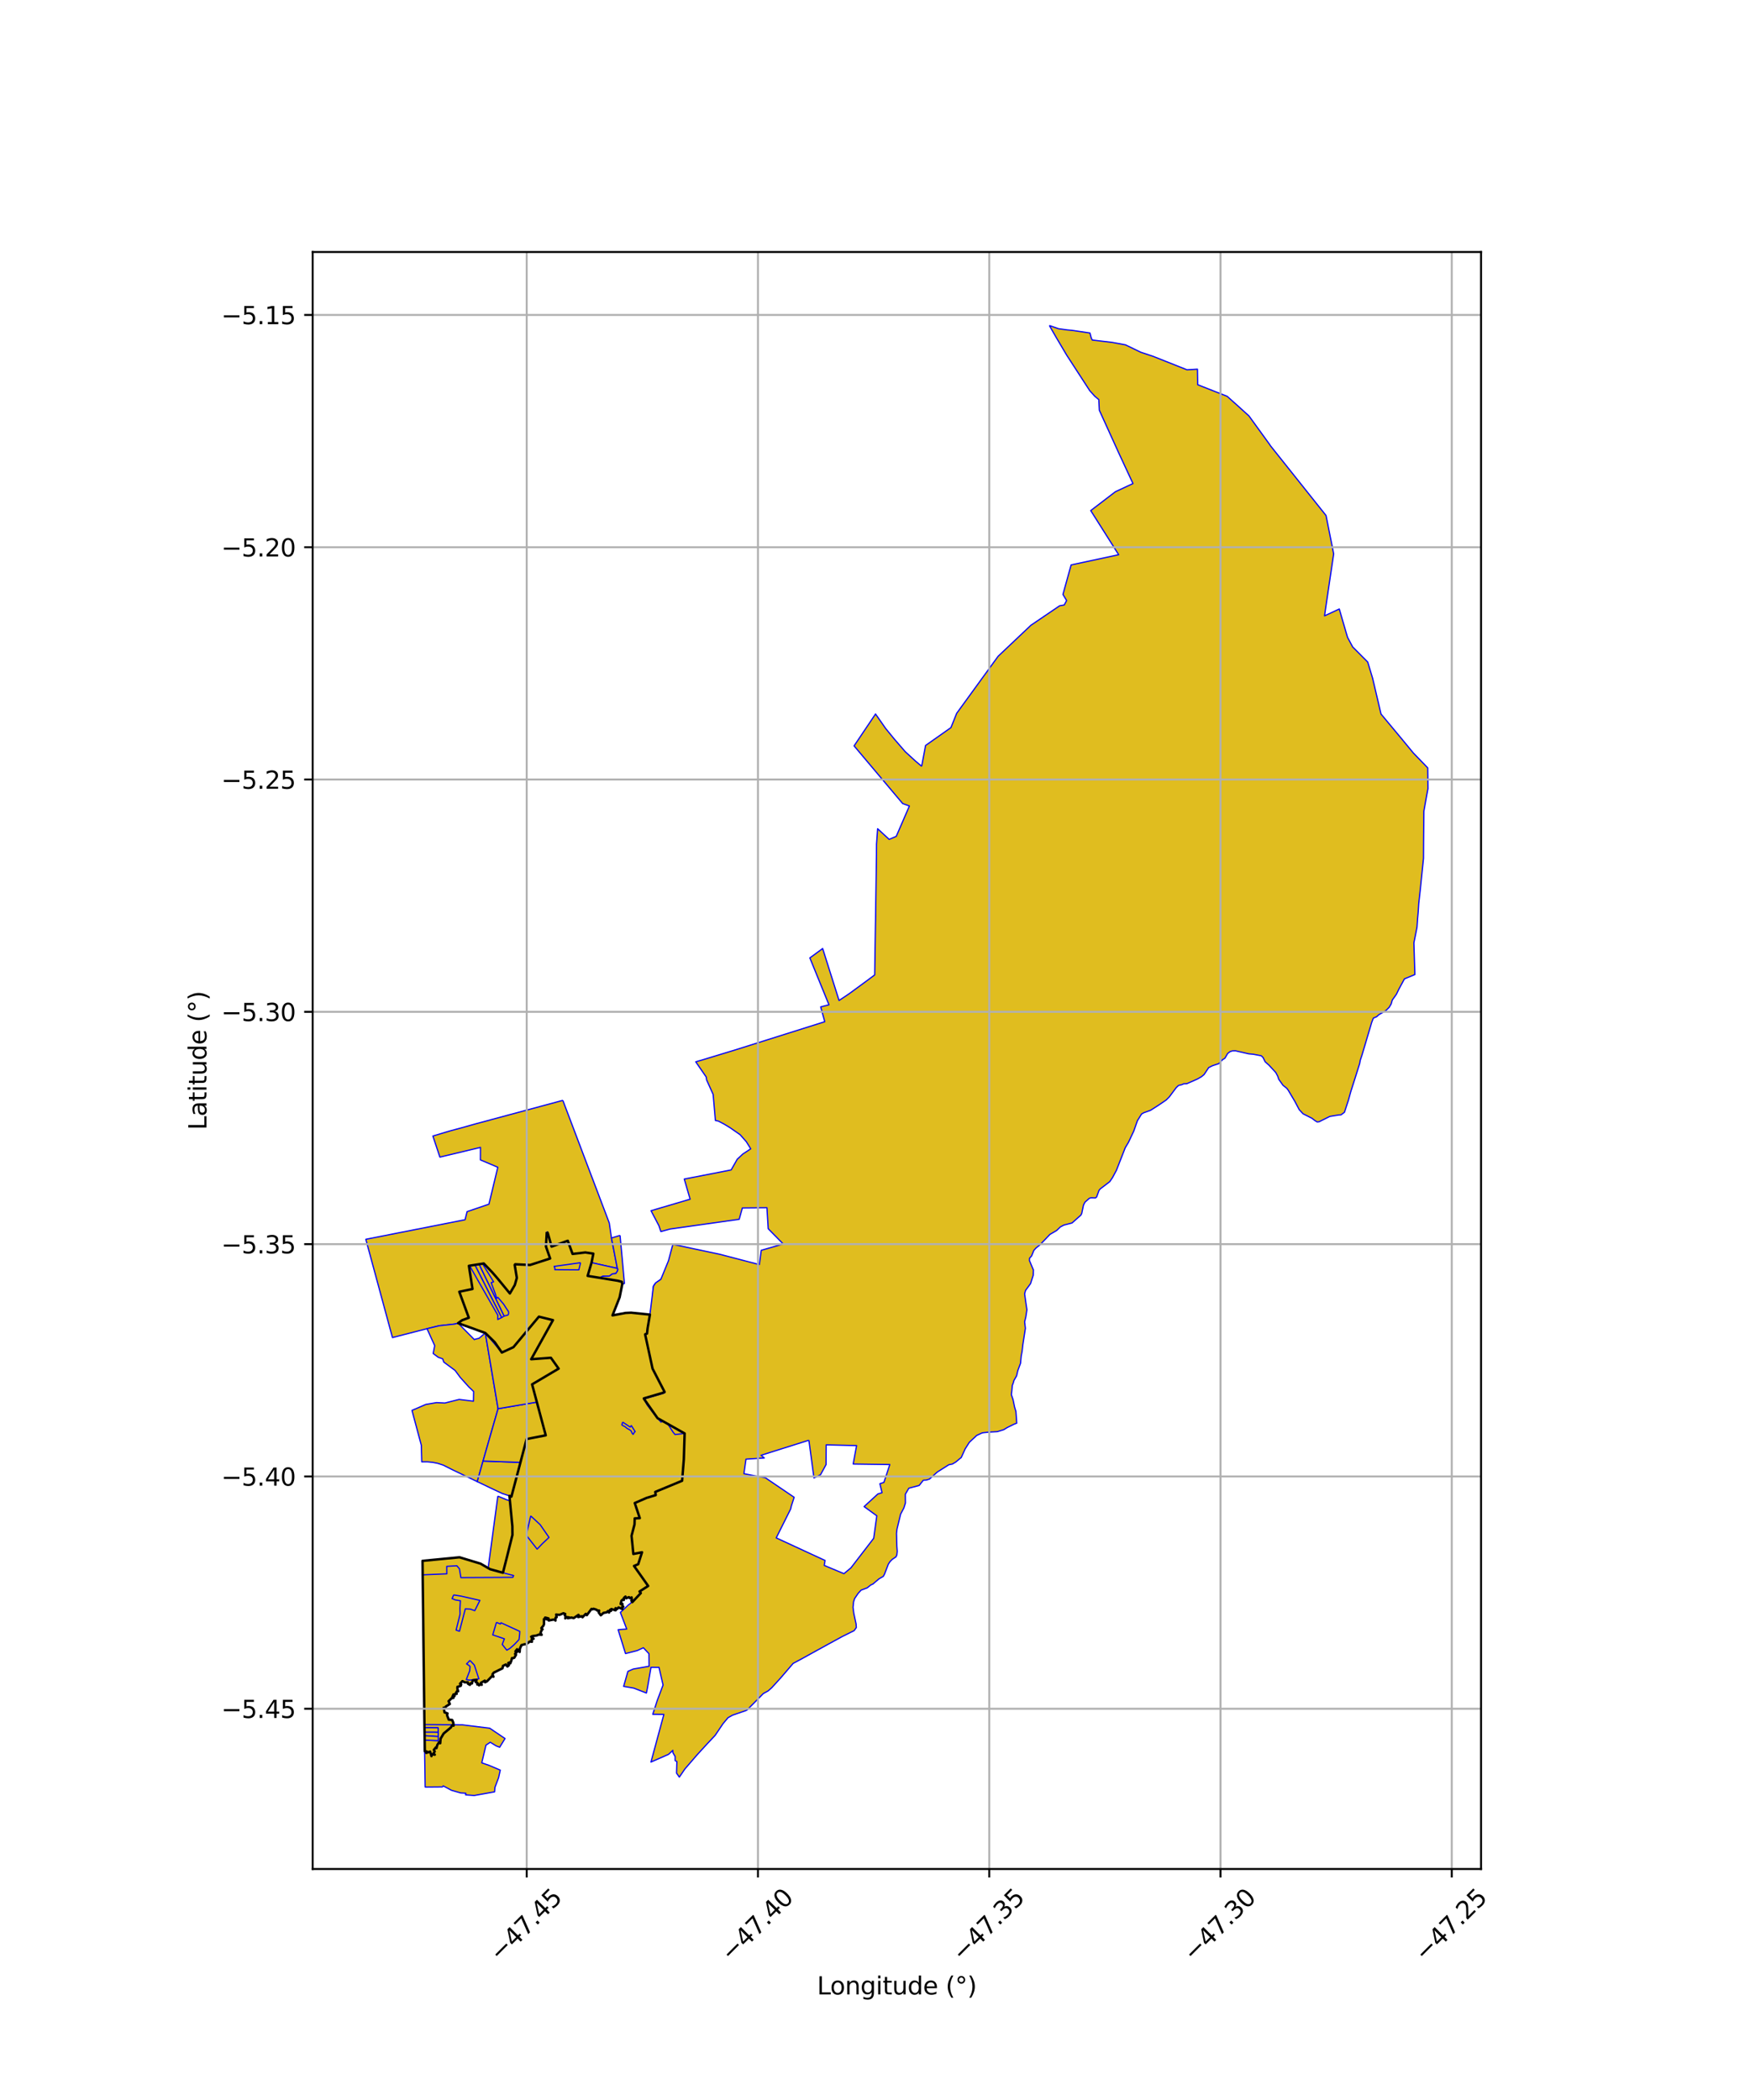 <?xml version="1.0" encoding="utf-8" standalone="no"?>
<!DOCTYPE svg PUBLIC "-//W3C//DTD SVG 1.1//EN"
  "http://www.w3.org/Graphics/SVG/1.1/DTD/svg11.dtd">
<svg xmlns:xlink="http://www.w3.org/1999/xlink" width="720pt" height="864pt" viewBox="0 0 720 864" xmlns="http://www.w3.org/2000/svg" version="1.1">
 <defs>
  <style type="text/css">*{stroke-linejoin: round; stroke-linecap: butt}</style>
 </defs>
 <g id="figure_1">
  <g id="patch_1">
   <path d="M 0 864 
L 720 864 
L 720 0 
L 0 0 
z
" style="fill: #ffffff"/>
  </g>
  <g id="axes_1">
   <g id="patch_2">
    <path d="M 128.653 768.96 
L 609.347 768.96 
L 609.347 103.68 
L 128.653 103.68 
z
" style="fill: #ffffff"/>
   </g>
   <g id="PatchCollection_1">
    <path d="M 263.297 557.08 
L 267.506 557.253 
L 268.48 563.106 
L 273.443 572.702 
L 272.041 573.653 
L 264.236 575.588 
L 260.046 558.1 
L 263.297 557.08 
" clip-path="url(#pb307a95ee0)" style="fill: #e0bd1f; stroke: #0000ff; stroke-width: 0.5"/>
    <path d="M 273.575 523.583 
L 269.141 540.816 
L 286.229 544.641 
L 288.192 544.125 
L 291.269 533.439 
L 292.485 534.34 
L 292.112 537.04 
L 290.55 540.316 
L 290.738 540.397 
L 290.657 540.584 
L 290.725 540.62 
L 289.834 543.828 
L 289.154 545.773 
L 285.896 545.474 
L 270.635 543.341 
L 271.948 547.589 
L 266.428 546.577 
L 267.633 539.817 
L 268.48 535.343 
L 268.671 530.076 
L 268.857 529.165 
L 269.186 528.598 
L 269.741 527.856 
L 271.898 526.369 
L 273.575 523.583 
" clip-path="url(#pb307a95ee0)" style="fill: #e0bd1f; stroke: #0000ff; stroke-width: 0.5"/>
    <path d="M 285.155 597.624 
L 285.441 599.779 
L 285.819 602.807 
L 281.496 604.048 
L 281.561 603.413 
L 281.682 602.641 
L 281.337 600.337 
L 282.162 597.998 
L 285.155 597.624 
" clip-path="url(#pb307a95ee0)" style="fill: #e0bd1f; stroke: #0000ff; stroke-width: 0.5"/>
    <path d="M 231.562 452.716 
L 250.676 503.174 
L 251.567 509.346 
L 253.995 521.858 
L 243.374 519.492 
L 244.123 515.79 
L 240.824 515.294 
L 235.57 515.904 
L 233.594 510.478 
L 226.943 512.89 
L 225.335 507.195 
L 224.967 506.887 
L 224.62 512.846 
L 226.34 517.781 
L 222.627 519.35 
L 218.085 520.452 
L 217.165 520.428 
L 215.852 520.372 
L 211.965 520.157 
L 211.756 520.424 
L 211.755 520.423 
L 212.643 525.754 
L 211.815 528.666 
L 211.247 529.706 
L 209.778 532.167 
L 204.715 526.003 
L 203.724 525.002 
L 202.518 523.469 
L 199.035 519.833 
L 198.495 519.921 
L 197.132 520.132 
L 195.369 520.411 
L 193.208 520.73 
L 192.92 520.795 
L 193.045 521.917 
L 194.379 530.152 
L 194.393 530.331 
L 192.406 530.759 
L 190.731 531.1 
L 188.966 531.464 
L 192.886 542.159 
L 190.108 543.191 
L 188.675 544.597 
L 188.47 544.386 
L 187.071 544.757 
L 180.716 545.45 
L 175.677 546.66 
L 161.469 550.315 
L 150.503 509.884 
L 191.345 501.831 
L 192.164 498.494 
L 201.159 495.437 
L 204.806 480.245 
L 197.655 477.218 
L 197.68 472.073 
L 180.984 476.069 
L 178.095 467.39 
L 185.314 465.238 
L 189.811 464.04 
L 193.44 463.016 
L 194.745 462.651 
L 195.706 462.38 
L 231.562 452.716 
" clip-path="url(#pb307a95ee0)" style="fill: #e0bd1f; stroke: #0000ff; stroke-width: 0.5"/>
    <path d="M 188.47 544.386 
L 188.675 544.597 
L 195.062 551.049 
L 195.157 551.167 
L 195.424 551.019 
L 197.086 550.61 
L 199.666 548.424 
L 204.924 579.579 
L 198.734 601.123 
L 196.359 609.586 
L 186.449 604.851 
L 182.358 602.797 
L 180.053 602.047 
L 178.046 601.652 
L 175.893 601.439 
L 173.525 601.452 
L 173.341 594.619 
L 169.495 580.272 
L 175.233 577.807 
L 179.615 577.07 
L 183.044 577.242 
L 188.908 575.76 
L 194.791 576.494 
L 194.86 572.504 
L 192.851 570.585 
L 189.365 566.711 
L 187.231 563.836 
L 182.586 560.403 
L 182.133 559.064 
L 180.286 558.412 
L 178.214 556.864 
L 178.847 553.637 
L 175.677 546.66 
L 180.716 545.45 
L 187.071 544.757 
L 188.47 544.386 
" clip-path="url(#pb307a95ee0)" style="fill: #e0bd1f; stroke: #0000ff; stroke-width: 0.5"/>
    <path d="M 182.015 654.931 
L 181.613 657.399 
L 178.844 657.075 
L 178.893 657.691 
L 173.989 658.008 
L 173.967 655.57 
L 182.015 654.931 
" clip-path="url(#pb307a95ee0)" style="fill: #e0bd1f; stroke: #0000ff; stroke-width: 0.5"/>
    <path d="M 189.809 653.409 
L 189.716 656.69 
L 186.644 656.195 
L 186.365 655.242 
L 185.088 655.353 
L 184.882 656.126 
L 182.952 656.175 
L 182.768 657.655 
L 181.785 657.693 
L 181.613 657.399 
L 182.015 654.931 
L 189.809 653.409 
" clip-path="url(#pb307a95ee0)" style="fill: #e0bd1f; stroke: #0000ff; stroke-width: 0.5"/>
    <path d="M 190.731 531.1 
L 194.67 540.968 
L 200.721 547.379 
L 200.438 547.572 
L 199.827 548.03 
L 199.521 548.281 
L 192.886 542.159 
L 188.966 531.464 
L 190.731 531.1 
" clip-path="url(#pb307a95ee0)" style="fill: #e0bd1f; stroke: #0000ff; stroke-width: 0.5"/>
    <path d="M 192.406 530.759 
L 201.402 545.734 
L 201.95 546.522 
L 201.864 546.595 
L 201.517 546.843 
L 201.081 547.151 
L 200.721 547.379 
L 194.67 540.968 
L 190.731 531.1 
L 192.406 530.759 
" clip-path="url(#pb307a95ee0)" style="fill: #e0bd1f; stroke: #0000ff; stroke-width: 0.5"/>
    <path d="M 194.379 530.152 
L 203.116 544.43 
L 201.402 545.734 
L 192.406 530.759 
L 194.393 530.331 
L 194.379 530.152 
" clip-path="url(#pb307a95ee0)" style="fill: #e0bd1f; stroke: #0000ff; stroke-width: 0.5"/>
    <path d="M 193.208 520.73 
L 196.83 527.128 
L 195.937 527.548 
L 197.341 530.916 
L 199.939 536.685 
L 202.43 542.201 
L 203.91 543.625 
L 203.116 544.43 
L 194.379 530.152 
L 193.045 521.917 
L 192.92 520.795 
L 193.208 520.73 
" clip-path="url(#pb307a95ee0)" style="fill: #e0bd1f; stroke: #0000ff; stroke-width: 0.5"/>
    <path d="M 196.83 527.128 
L 204.821 541.132 
L 204.792 542.884 
L 203.91 543.625 
L 202.43 542.201 
L 199.939 536.685 
L 197.341 530.916 
L 195.937 527.548 
L 196.83 527.128 
" clip-path="url(#pb307a95ee0)" style="fill: #e0bd1f; stroke: #0000ff; stroke-width: 0.5"/>
    <path d="M 226.017 598.226 
L 239.861 608.209 
L 244.451 612.62 
L 242.905 613.076 
L 241.842 613.835 
L 241.229 614.439 
L 238.018 618.959 
L 230.737 618.723 
L 222.947 618.439 
L 218.825 617.975 
L 214.623 617.127 
L 206.667 614.479 
L 201.535 612.066 
L 196.359 609.586 
L 198.734 601.123 
L 224.449 602.027 
L 226.017 598.226 
" clip-path="url(#pb307a95ee0)" style="fill: #e0bd1f; stroke: #0000ff; stroke-width: 0.5"/>
    <path d="M 199.035 519.833 
L 202.518 523.469 
L 203.724 525.002 
L 204.715 526.003 
L 209.778 532.167 
L 211.732 534.469 
L 211.024 535.612 
L 210.555 536.498 
L 210.348 536.955 
L 204.766 530.055 
L 203.079 527.38 
L 198.495 519.921 
L 199.035 519.833 
" clip-path="url(#pb307a95ee0)" style="fill: #e0bd1f; stroke: #0000ff; stroke-width: 0.5"/>
    <path d="M 234.772 574.494 
L 235.378 576.896 
L 230.61 579.804 
L 235.395 585.535 
L 233.253 587.33 
L 231.703 589.78 
L 229.547 595.247 
L 228.988 594.914 
L 227.409 596.671 
L 226.017 598.226 
L 224.449 602.027 
L 198.734 601.123 
L 204.924 579.579 
L 234.772 574.494 
" clip-path="url(#pb307a95ee0)" style="fill: #e0bd1f; stroke: #0000ff; stroke-width: 0.5"/>
    <path d="M 203.312 545.781 
L 207.423 549.986 
L 210.597 554.558 
L 206.473 556.472 
L 203.535 552.199 
L 199.67 548.429 
L 199.954 548.193 
L 200.551 547.746 
L 200.857 547.562 
L 201.38 547.193 
L 201.635 547.012 
L 201.99 546.759 
L 202.374 546.438 
L 202.644 546.213 
L 203.031 546.145 
L 203.312 545.781 
" clip-path="url(#pb307a95ee0)" style="fill: #e0bd1f; stroke: #0000ff; stroke-width: 0.5"/>
    <path d="M 222.074 541.003 
L 224.822 541.963 
L 227.557 543.127 
L 218.996 559.21 
L 226.657 558.625 
L 227.208 558.581 
L 229.841 563.095 
L 231.102 561.963 
L 232.367 565.236 
L 234.772 574.494 
L 204.924 579.579 
L 199.666 548.424 
L 206.474 556.476 
L 211.232 554.271 
L 222.074 541.003 
" clip-path="url(#pb307a95ee0)" style="fill: #e0bd1f; stroke: #0000ff; stroke-width: 0.5"/>
    <path d="M 204.82 615.549 
L 208.344 617.008 
L 211.617 618.11 
L 214.824 618.956 
L 221.704 620.072 
L 225.539 620.271 
L 236.665 620.641 
L 235.764 621.803 
L 231.376 627.125 
L 227.579 630.947 
L 225.873 632.538 
L 222.244 627.298 
L 219.979 624.788 
L 218.345 623.678 
L 215.686 622.086 
L 215.893 626.126 
L 214.355 629.002 
L 210.793 627.986 
L 210.83 631.512 
L 208.44 641.119 
L 208.223 642.296 
L 206.926 647.082 
L 202.143 645.893 
L 200.846 645.145 
L 204.82 615.549 
" clip-path="url(#pb307a95ee0)" style="fill: #e0bd1f; stroke: #0000ff; stroke-width: 0.5"/>
    <path d="M 203.079 527.38 
L 204.766 530.055 
L 204.837 533.767 
L 204.287 534.171 
L 203.941 532.753 
L 202.086 527.722 
L 203.079 527.38 
" clip-path="url(#pb307a95ee0)" style="fill: #e0bd1f; stroke: #0000ff; stroke-width: 0.5"/>
    <path d="M 204.766 530.055 
L 210.348 536.955 
L 210.091 537.455 
L 209.776 538.086 
L 209.722 538.35 
L 209.561 538.685 
L 209.318 539.3 
L 209.222 539.634 
L 208.11 537.992 
L 207.226 536.595 
L 204.837 533.767 
L 204.766 530.055 
" clip-path="url(#pb307a95ee0)" style="fill: #e0bd1f; stroke: #0000ff; stroke-width: 0.5"/>
    <path d="M 211.965 520.157 
L 215.852 520.372 
L 216.7 524.517 
L 217.396 525.737 
L 216.701 526.385 
L 214.472 522.814 
L 211.879 520.298 
L 211.965 520.157 
" clip-path="url(#pb307a95ee0)" style="fill: #e0bd1f; stroke: #0000ff; stroke-width: 0.5"/>
    <path d="M 226.34 517.781 
L 227.263 519.35 
L 227.932 521.248 
L 223.958 522.356 
L 217.521 524.481 
L 217.165 520.428 
L 218.085 520.452 
L 222.627 519.35 
L 226.34 517.781 
" clip-path="url(#pb307a95ee0)" style="fill: #e0bd1f; stroke: #0000ff; stroke-width: 0.5"/>
    <path d="M 229.312 524.071 
L 231.413 524.725 
L 233.891 525.339 
L 236.832 525.882 
L 238.655 526.046 
L 241.563 525.402 
L 243.324 525.825 
L 243.555 525.929 
L 244.766 527 
L 245.298 527.236 
L 246.612 527.706 
L 248.886 529.373 
L 251.737 531.535 
L 254.516 533.605 
L 254.62 533.798 
L 253.767 536.165 
L 252.889 538.388 
L 251.628 541.595 
L 247.907 542.709 
L 239.725 544.371 
L 240.137 543.106 
L 240.161 541.892 
L 239.82 538.176 
L 236.189 538.326 
L 230.401 538.213 
L 229.27 534.227 
L 229.056 532.436 
L 229.066 531.093 
L 229.074 530.855 
L 229.534 527.018 
L 229.259 526.103 
L 228.963 525.356 
L 229.312 524.071 
" clip-path="url(#pb307a95ee0)" style="fill: #e0bd1f; stroke: #0000ff; stroke-width: 0.5"/>
    <path d="M 256.068 607.23 
L 256.339 610.098 
L 257.32 613.798 
L 251.626 619.683 
L 250.485 623.092 
L 249.511 623.681 
L 243.331 626.595 
L 242.689 627.25 
L 239.982 629.958 
L 233.006 625.39 
L 234.527 623.547 
L 237.187 620.307 
L 238.782 618.313 
L 241.585 614.405 
L 242.72 613.448 
L 244.568 612.783 
L 245.71 612.207 
L 246.487 611.643 
L 247.315 610.671 
L 248.682 607.95 
L 248.664 607.277 
L 256.068 607.23 
" clip-path="url(#pb307a95ee0)" style="fill: #e0bd1f; stroke: #0000ff; stroke-width: 0.5"/>
    <path d="M 243.374 519.492 
L 253.995 521.858 
L 254.231 522.168 
L 254.036 522.949 
L 253.377 523.953 
L 251.946 524.124 
L 250.703 525.025 
L 248.055 525.069 
L 246.844 525.645 
L 245.692 526.446 
L 244.259 526.215 
L 244.092 526.067 
L 244.032 526.006 
L 243.951 525.923 
L 243.861 525.834 
L 243.764 525.748 
L 243.657 525.689 
L 243.562 525.626 
L 243.445 525.572 
L 243.331 525.533 
L 243.215 525.499 
L 243.1 525.474 
L 242.989 525.447 
L 242.879 525.418 
L 242.769 525.392 
L 242.661 525.367 
L 242.553 525.339 
L 242.442 525.313 
L 242.329 525.298 
L 242.223 525.277 
L 242.114 525.256 
L 242.008 525.232 
L 241.896 525.201 
L 241.724 525.199 
L 243.374 519.492 
" clip-path="url(#pb307a95ee0)" style="fill: #e0bd1f; stroke: #0000ff; stroke-width: 0.5"/>
    <path d="M 255.113 508.275 
L 256.92 528.051 
L 256.032 528.32 
L 255.986 528.618 
L 255.914 528.978 
L 255.842 529.34 
L 255.758 529.725 
L 255.673 530.128 
L 255.591 530.547 
L 255.516 530.959 
L 255.426 531.374 
L 255.329 531.783 
L 255.236 532.194 
L 255.092 533.038 
L 255.055 533.29 
L 255.008 533.46 
L 254.939 533.732 
L 254.76 533.53 
L 254.682 533.397 
L 254.374 533.138 
L 254.035 532.883 
L 253.682 532.624 
L 253.323 532.361 
L 252.964 532.089 
L 252.586 531.808 
L 252.227 531.523 
L 251.89 531.257 
L 251.531 531.01 
L 251.17 530.761 
L 250.827 530.49 
L 250.446 530.203 
L 250.055 529.909 
L 249.662 529.615 
L 249.265 529.325 
L 248.889 529.048 
L 248.543 528.789 
L 248.204 528.519 
L 247.824 528.234 
L 247.391 527.921 
L 246.92 527.575 
L 246.446 527.327 
L 246.045 527.189 
L 245.609 527.055 
L 245.144 526.875 
L 244.892 526.751 
L 244.82 526.683 
L 244.724 526.626 
L 244.64 526.552 
L 244.558 526.475 
L 244.474 526.393 
L 244.383 526.309 
L 244.291 526.245 
L 244.259 526.215 
L 245.692 526.446 
L 246.844 525.645 
L 248.055 525.069 
L 250.703 525.025 
L 251.946 524.124 
L 253.377 523.953 
L 254.036 522.949 
L 254.231 522.168 
L 253.995 521.858 
L 251.567 509.346 
L 255.113 508.275 
" clip-path="url(#pb307a95ee0)" style="fill: #e0bd1f; stroke: #0000ff; stroke-width: 0.5"/>
    <path d="M 224.967 506.887 
L 225.335 507.195 
L 226.943 512.89 
L 233.594 510.478 
L 235.57 515.904 
L 240.824 515.294 
L 244.123 515.79 
L 243.379 519.476 
L 241.775 524.934 
L 254.12 526.931 
L 255.882 527.389 
L 256.032 528.322 
L 254.941 533.732 
L 252.009 541.185 
L 257.393 540.179 
L 259.165 540.093 
L 259.651 540.076 
L 267.392 540.866 
L 266.428 546.579 
L 266.208 548.673 
L 265.42 548.98 
L 268.48 563.106 
L 273.443 572.702 
L 272.735 573.043 
L 264.909 575.33 
L 264.98 575.578 
L 270.543 583.485 
L 281.673 589.757 
L 281.349 600.358 
L 280.64 609.231 
L 269.872 613.681 
L 269.594 613.813 
L 269.758 615.148 
L 265.996 616.29 
L 261.157 618.394 
L 263.226 624.61 
L 261.142 624.704 
L 261.059 627.172 
L 259.84 631.864 
L 260.577 639.349 
L 264.141 638.645 
L 263.508 640.713 
L 262.57 643.564 
L 260.857 644.277 
L 266.678 652.509 
L 263.117 654.79 
L 263.657 655.434 
L 260.134 659.175 
L 259.76 658.598 
L 259.931 657.944 
L 259.869 657.215 
L 259.15 657.537 
L 258.76 657.107 
L 257.648 657.585 
L 257.335 656.877 
L 256.687 657.446 
L 256.656 658.288 
L 256.245 658.107 
L 255.722 658.506 
L 255.351 659.92 
L 256.068 659.863 
L 256.101 660.808 
L 256.457 661.039 
L 256.009 661.254 
L 256.071 662.014 
L 254.498 661.333 
L 253.841 662.045 
L 253.283 661.644 
L 252.987 662.304 
L 253.268 662.545 
L 251.518 662.01 
L 251.394 662.77 
L 251.029 662.296 
L 250.576 663.458 
L 250.193 662.797 
L 249.987 663.029 
L 249.613 663.351 
L 249.045 663.497 
L 248.302 663.592 
L 247.188 664.583 
L 246.329 663.431 
L 246.495 662.631 
L 245.711 662.636 
L 245.465 662.297 
L 244.184 661.901 
L 243.793 662.115 
L 243.363 661.95 
L 242.024 663.748 
L 241.42 664.546 
L 240.994 663.989 
L 239.655 665.381 
L 239.444 664.961 
L 237.859 665.299 
L 238.172 664.636 
L 237.992 664.408 
L 236.021 665.743 
L 235.155 665.509 
L 233.631 665.786 
L 234.14 665.454 
L 233.137 665.323 
L 232.555 665.842 
L 232.707 665.053 
L 232.342 664.517 
L 232.558 664.041 
L 231.816 663.735 
L 230.222 664.404 
L 228.809 664.264 
L 229.03 665.35 
L 228.592 665.548 
L 228.545 666.75 
L 228.118 666.319 
L 227.292 666.42 
L 225.771 666.726 
L 225.687 665.858 
L 225.048 666.3 
L 225.212 665.719 
L 224.278 665.522 
L 224.114 666.303 
L 223.799 666.136 
L 223.818 668.247 
L 223.598 668.809 
L 222.741 669.854 
L 223.222 670.367 
L 222.933 670.46 
L 222.381 671.852 
L 222.852 672.617 
L 221.704 672.526 
L 220.717 672.908 
L 219.074 673.141 
L 218.541 673.391 
L 219.516 674.25 
L 218.755 674.352 
L 218.852 675.474 
L 218.02 675.349 
L 217.466 675.713 
L 216.502 676.465 
L 215.745 676.508 
L 214.535 676.857 
L 213.888 678.333 
L 213.796 679.676 
L 212.757 678.54 
L 212.064 679.429 
L 212.627 679.735 
L 211.912 680.454 
L 212.296 680.826 
L 211.616 682.014 
L 211.339 682.16 
L 210.647 682.188 
L 210.374 683.258 
L 209.978 684.318 
L 209.62 684.003 
L 209.132 684.201 
L 209.385 685.127 
L 208.767 685.645 
L 208.106 684.823 
L 206.928 685.396 
L 206.75 686.382 
L 203.129 688.176 
L 202.616 688.87 
L 203.029 689.848 
L 202.441 689.602 
L 200.351 691.752 
L 199.573 692.142 
L 199.758 691.796 
L 199.46 691.467 
L 197.842 692.375 
L 198.19 693.18 
L 197.675 692.948 
L 197.098 693.407 
L 196.515 692.563 
L 196.395 693.067 
L 196.375 692.376 
L 195.655 691.978 
L 196.113 691.175 
L 194.486 691.353 
L 194.183 692.622 
L 193.67 692.553 
L 193.327 693.195 
L 192.515 692.71 
L 192.493 692.132 
L 191.228 692.172 
L 190.255 691.66 
L 189.277 692.722 
L 189.742 693.001 
L 189.533 693.63 
L 188.205 694.019 
L 188.195 694.842 
L 188.506 695.844 
L 188.091 695.732 
L 187.647 696.427 
L 187.907 696.88 
L 187.107 696.986 
L 186.995 697.801 
L 186.58 697.155 
L 186.099 698.246 
L 186.572 698.548 
L 185.84 698.687 
L 184.569 699.926 
L 185.065 701.074 
L 183.411 702.118 
L 183.277 702.616 
L 182.533 702.593 
L 182.906 704.535 
L 184.119 704.951 
L 183.915 705.665 
L 184.639 707.512 
L 186.03 707.647 
L 186.544 708.901 
L 186.601 710 
L 186.089 709.731 
L 185.509 710.728 
L 182.54 713.211 
L 181.273 715.347 
L 181.115 717.214 
L 180.667 716.772 
L 179.908 717.951 
L 179.569 719.225 
L 179.332 718.936 
L 178.497 719.945 
L 178.85 720.592 
L 178.255 721.626 
L 178.878 721.932 
L 177.669 721.738 
L 177.517 722.526 
L 177.223 721.647 
L 176.967 720.665 
L 175.348 721.195 
L 175.583 720.629 
L 174.783 720.537 
L 174.696 716.691 
L 174.639 713.49 
L 174.635 710.329 
L 174.598 706.854 
L 174.565 703.441 
L 174.532 699.988 
L 174.492 696.567 
L 174.45 692.975 
L 174.41 689.553 
L 174.367 686.115 
L 174.327 682.698 
L 174.284 679.294 
L 174.248 675.621 
L 174.192 671.947 
L 174.153 668.435 
L 174.106 665.009 
L 174.059 661.6 
L 174.026 657.965 
L 174.025 655.328 
L 173.872 647.944 
L 173.838 642.18 
L 189.067 640.712 
L 197.729 643.335 
L 201.609 645.598 
L 206.919 647.077 
L 208.222 642.293 
L 208.44 641.114 
L 210.832 631.514 
L 210.803 627.983 
L 209.602 615.459 
L 210.407 615.758 
L 216.661 592.064 
L 224.532 590.54 
L 218.919 569.56 
L 229.836 563.095 
L 226.657 558.625 
L 218.541 559.223 
L 227.507 543.139 
L 221.712 541.71 
L 211.232 554.271 
L 210.597 554.558 
L 206.473 556.472 
L 203.535 552.199 
L 199.67 548.429 
L 188.478 544.378 
L 190.109 543.192 
L 192.886 542.159 
L 188.966 531.464 
L 194.393 530.331 
L 194.379 530.152 
L 192.92 520.795 
L 199.035 519.833 
L 202.518 523.469 
L 204.715 526.003 
L 209.778 532.167 
L 211.815 528.666 
L 212.643 525.754 
L 211.756 520.424 
L 211.965 520.157 
L 215.852 520.372 
L 217.165 520.428 
L 218.085 520.452 
L 226.34 517.781 
L 224.62 512.846 
L 224.967 506.887 
" clip-path="url(#pb307a95ee0)" style="fill: #e0bd1f; stroke: #0000ff; stroke-width: 0.5"/>
    <path d="M 256.185 585.092 
L 259.282 587.141 
L 259.744 586.519 
L 261.333 589.028 
L 261.065 589.151 
L 260.49 590.144 
L 260.403 590.064 
L 260.335 589.973 
L 260.263 589.888 
L 260.195 589.804 
L 260.067 589.633 
L 260.013 589.548 
L 259.968 589.459 
L 259.936 589.365 
L 259.86 589.166 
L 259.823 589.061 
L 259.777 588.961 
L 259.668 588.769 
L 259.593 588.681 
L 259.514 588.605 
L 259.435 588.535 
L 259.261 588.401 
L 259.176 588.345 
L 259.089 588.287 
L 258.996 588.232 
L 258.816 588.136 
L 258.731 588.08 
L 258.636 588.029 
L 258.543 587.976 
L 258.452 587.929 
L 258.365 587.878 
L 258.188 587.777 
L 258.018 587.688 
L 257.939 587.632 
L 257.858 587.576 
L 257.719 587.453 
L 257.647 587.392 
L 257.579 587.335 
L 257.509 587.268 
L 257.438 587.206 
L 257.352 587.139 
L 257.265 587.066 
L 257.17 587.002 
L 257.075 586.947 
L 256.979 586.896 
L 256.879 586.838 
L 256.776 586.791 
L 256.577 586.696 
L 256.386 586.599 
L 256.295 586.546 
L 256.206 586.498 
L 256.038 586.402 
L 255.866 586.275 
L 255.832 586.209 
L 256.185 585.092 
" clip-path="url(#pb307a95ee0)" style="fill: #e0bd1f; stroke: #0000ff; stroke-width: 0.5"/>
    <path d="M 218.345 623.678 
L 222.244 627.298 
L 225.873 632.538 
L 223.189 635.067 
L 220.989 637.355 
L 217.957 633.482 
L 216.601 631.717 
L 216.756 630.633 
L 218.345 623.678 
" clip-path="url(#pb307a95ee0)" style="fill: #e0bd1f; stroke: #0000ff; stroke-width: 0.5"/>
    <path d="M 204.244 667.485 
L 205.865 668.151 
L 206.121 667.655 
L 213.858 671.199 
L 213.799 672.432 
L 213.548 674.557 
L 211.55 676.659 
L 209.773 678.198 
L 208.527 678.941 
L 206.637 676.572 
L 207.522 674.258 
L 202.73 672.638 
L 204.244 667.485 
" clip-path="url(#pb307a95ee0)" style="fill: #e0bd1f; stroke: #0000ff; stroke-width: 0.5"/>
    <path d="M 193.324 683.117 
L 195.143 685.037 
L 197.021 690.72 
L 193.257 691.257 
L 191.842 691.016 
L 193.259 687.404 
L 193.394 685.64 
L 193.103 685.324 
L 191.953 684.554 
L 192.413 684.136 
L 192.939 683.594 
L 193.324 683.117 
" clip-path="url(#pb307a95ee0)" style="fill: #e0bd1f; stroke: #0000ff; stroke-width: 0.5"/>
    <path d="M 197.132 520.132 
L 207.428 541.457 
L 206.37 542.096 
L 195.369 520.411 
L 197.132 520.132 
" clip-path="url(#pb307a95ee0)" style="fill: #e0bd1f; stroke: #0000ff; stroke-width: 0.5"/>
    <path d="M 195.369 520.411 
L 206.37 542.096 
L 204.792 542.884 
L 204.821 541.132 
L 196.83 527.128 
L 193.22 520.75 
L 195.369 520.411 
" clip-path="url(#pb307a95ee0)" style="fill: #e0bd1f; stroke: #0000ff; stroke-width: 0.5"/>
    <path d="M 189.068 640.699 
L 197.741 643.334 
L 200.846 645.145 
L 202.143 645.893 
L 206.926 647.082 
L 211.313 648.211 
L 211.003 648.968 
L 189.628 649.076 
L 189.021 645.437 
L 187.957 644.197 
L 183.816 644.449 
L 183.845 647.521 
L 173.873 647.943 
L 173.831 642.176 
L 189.068 640.699 
" clip-path="url(#pb307a95ee0)" style="fill: #e0bd1f; stroke: #0000ff; stroke-width: 0.5"/>
    <path d="M 186.644 656.195 
L 189.716 656.69 
L 197.439 658.453 
L 195.334 662.669 
L 193.478 662.02 
L 191.451 661.927 
L 189.04 671.141 
L 187.654 670.67 
L 189.299 664.055 
L 189.236 661.864 
L 189.417 658.593 
L 187.291 658.251 
L 186.001 657.707 
L 186.644 656.195 
" clip-path="url(#pb307a95ee0)" style="fill: #e0bd1f; stroke: #0000ff; stroke-width: 0.5"/>
    <path d="M 198.495 519.921 
L 203.079 527.38 
L 202.086 527.722 
L 203.941 532.753 
L 204.287 534.171 
L 204.837 533.767 
L 207.226 536.595 
L 208.11 537.992 
L 209.222 539.634 
L 209.266 540.224 
L 209.225 540.502 
L 209.15 540.793 
L 208.968 541.049 
L 207.428 541.457 
L 197.132 520.132 
L 198.495 519.921 
" clip-path="url(#pb307a95ee0)" style="fill: #e0bd1f; stroke: #0000ff; stroke-width: 0.5"/>
    <path d="M 238.857 519.516 
L 238.144 522.456 
L 228.254 522.373 
L 228.307 521.836 
L 227.994 521.024 
L 238.857 519.516 
" clip-path="url(#pb307a95ee0)" style="fill: #e0bd1f; stroke: #0000ff; stroke-width: 0.5"/>
    <path d="M 174.587 709.526 
L 190.213 709.655 
L 201.47 711.023 
L 207.789 715.285 
L 205.571 718.865 
L 204.19 718.344 
L 201.699 716.819 
L 199.939 718.005 
L 198.21 725.282 
L 201.175 726.304 
L 205.825 728.274 
L 205.134 731.402 
L 203.624 735.404 
L 203.491 737.222 
L 195.102 738.72 
L 191.565 738.467 
L 191.652 737.789 
L 189.552 737.672 
L 185.735 736.57 
L 182.344 734.763 
L 182.05 735.183 
L 174.919 735.244 
L 174.692 720.939 
L 174.643 720.269 
L 174.64 715.898 
L 180.335 716.149 
L 180.326 714.456 
L 180.272 712.643 
L 180.225 710.868 
L 174.658 710.827 
L 174.587 709.526 
" clip-path="url(#pb307a95ee0)" style="fill: #e0bd1f; stroke: #0000ff; stroke-width: 0.5"/>
    <path d="M 174.756 712.614 
L 180.272 712.643 
L 180.326 714.456 
L 174.639 714.104 
L 174.756 712.614 
" clip-path="url(#pb307a95ee0)" style="fill: #e0bd1f; stroke: #0000ff; stroke-width: 0.5"/>
    <path d="M 174.658 710.827 
L 180.225 710.868 
L 180.272 712.643 
L 174.756 712.614 
L 174.658 710.827 
" clip-path="url(#pb307a95ee0)" style="fill: #e0bd1f; stroke: #0000ff; stroke-width: 0.5"/>
    <path d="M 174.639 714.104 
L 180.326 714.456 
L 180.335 716.149 
L 174.64 715.898 
L 174.639 714.104 
" clip-path="url(#pb307a95ee0)" style="fill: #e0bd1f; stroke: #0000ff; stroke-width: 0.5"/>
    <path d="M 269.76 615.149 
L 272.098 621.441 
L 271.741 621.571 
L 269.741 621.767 
L 266.644 621.75 
L 263.854 621.44 
L 261.808 621.067 
L 261.154 618.394 
L 264.508 616.901 
L 269.76 615.149 
" clip-path="url(#pb307a95ee0)" style="fill: #e0bd1f; stroke: #0000ff; stroke-width: 0.5"/>
    <path d="M 269.544 574.424 
L 281.673 589.757 
L 277.736 590.215 
L 276.911 589.218 
L 274.277 585.139 
L 273.766 584.382 
L 271.947 585.105 
L 270.543 583.485 
L 268.83 581.413 
L 266.229 578.015 
L 264.976 575.569 
L 269.544 574.424 
" clip-path="url(#pb307a95ee0)" style="fill: #e0bd1f; stroke: #0000ff; stroke-width: 0.5"/>
    <path d="M 277.968 569.56 
L 278.277 569.56 
L 278.583 569.611 
L 287.132 584.978 
L 283.893 586.755 
L 282.766 590.182 
L 281.673 589.757 
L 269.544 574.424 
L 271.919 573.824 
L 272.153 573.723 
L 273.569 572.773 
L 275.487 570.855 
L 276.526 570.12 
L 277.548 569.638 
L 277.968 569.56 
" clip-path="url(#pb307a95ee0)" style="fill: #e0bd1f; stroke: #0000ff; stroke-width: 0.5"/>
    <path d="M 289.248 606.856 
L 291.311 612.024 
L 296.411 611.799 
L 296.528 612.064 
L 297.768 614.964 
L 297.659 615.344 
L 295.599 615.464 
L 293.318 615.695 
L 290.976 616.067 
L 288.588 616.573 
L 284.907 617.632 
L 278.904 619.594 
L 275.494 620.721 
L 273.111 621.399 
L 272.21 621.309 
L 269.963 615.095 
L 269.872 613.681 
L 280.638 609.256 
L 285.433 608.802 
L 289.248 606.856 
" clip-path="url(#pb307a95ee0)" style="fill: #e0bd1f; stroke: #0000ff; stroke-width: 0.5"/>
    <path d="M 431.73 133.92 
L 435.522 135.241 
L 439.03 135.729 
L 441.138 135.926 
L 448.436 136.993 
L 448.965 139.005 
L 449.377 139.901 
L 457.543 140.863 
L 463.053 141.878 
L 469.335 144.915 
L 474.387 146.593 
L 488.376 152.145 
L 492.66 151.885 
L 492.764 158.281 
L 504.902 163.055 
L 507.935 165.783 
L 508.187 165.989 
L 513.861 171.123 
L 522.446 182.978 
L 522.631 183.303 
L 545.564 212.086 
L 548.712 227.872 
L 545.96 246.425 
L 544.955 253.378 
L 551.018 250.558 
L 553.772 260.038 
L 554.433 262.243 
L 556.524 266.156 
L 562.711 272.377 
L 564.741 279.075 
L 564.82 279.43 
L 568.19 293.77 
L 576.923 304.252 
L 577.131 304.51 
L 581.529 309.848 
L 587.401 315.91 
L 587.497 324.464 
L 586.971 327.332 
L 586.917 327.635 
L 585.809 333.803 
L 585.699 346.389 
L 585.665 353.173 
L 584.981 359.886 
L 584.355 365.919 
L 583.706 371.764 
L 583.497 375.147 
L 583.235 378.035 
L 583.004 381.445 
L 581.719 387.888 
L 582.113 400.963 
L 577.823 402.745 
L 575.521 407.001 
L 574.53 409.058 
L 572.819 411.464 
L 572.376 413.025 
L 571.555 414.439 
L 570.169 415.79 
L 567.269 417.508 
L 566.408 418.294 
L 565.035 418.874 
L 564.35 420.666 
L 562.998 425.207 
L 560.425 433.884 
L 559.652 436.223 
L 559.397 437.616 
L 557.719 442.939 
L 555.757 449.117 
L 554.785 452.614 
L 553.148 457.624 
L 551.731 458.681 
L 550.816 458.729 
L 547.117 459.336 
L 542.739 461.514 
L 541.895 461.598 
L 540.947 461.001 
L 539.788 460.099 
L 536.103 458.242 
L 534.523 456.527 
L 532.76 453.179 
L 530.042 448.594 
L 529.455 447.793 
L 527.849 446.501 
L 526.108 444.038 
L 525.702 442.793 
L 524.891 441.274 
L 522.105 438.25 
L 520.52 436.854 
L 519.662 435.096 
L 518.9 434.361 
L 515.65 433.753 
L 513.74 433.58 
L 508.289 432.322 
L 507.017 432.364 
L 506.095 432.669 
L 505.087 433.43 
L 503.968 435.374 
L 502.943 436.025 
L 501.481 437.591 
L 498.892 438.453 
L 497.288 439.243 
L 495.409 442.082 
L 494.366 442.954 
L 492.751 443.897 
L 488.261 445.876 
L 486.991 445.916 
L 486.32 446.234 
L 484.863 446.6 
L 483.951 447.46 
L 481.053 451.333 
L 479.797 452.579 
L 476.708 454.678 
L 473.374 456.813 
L 470.531 457.839 
L 469.675 458.342 
L 467.985 461.054 
L 466.448 465.398 
L 464.289 469.981 
L 462.971 472.184 
L 459.315 481.531 
L 457.704 484.52 
L 456.589 486.162 
L 452.666 489.159 
L 452.184 489.73 
L 451.182 492.477 
L 450.687 492.868 
L 448.894 492.796 
L 448.205 492.996 
L 446.37 494.632 
L 445.771 495.825 
L 445.069 499.214 
L 444.727 499.911 
L 441.085 503.161 
L 437.707 504.036 
L 436.274 504.791 
L 434.744 506.256 
L 431.972 507.873 
L 427.826 512.203 
L 426.25 513.46 
L 425.34 514.458 
L 424.428 516.742 
L 423.566 517.689 
L 423.534 518.6 
L 425.189 522.551 
L 425.097 524.668 
L 424.005 528.113 
L 421.93 530.929 
L 421.556 532.328 
L 422.026 535.7 
L 422.504 538.867 
L 422.051 541.825 
L 421.558 543.834 
L 421.87 546.503 
L 420.814 553.392 
L 420.541 555.876 
L 420.14 557.969 
L 419.876 560.895 
L 418.744 563.945 
L 418.249 566.074 
L 417.165 567.967 
L 416.892 568.954 
L 416.483 570.022 
L 416.279 572.338 
L 416.097 573.779 
L 416.801 575.871 
L 417.425 578.872 
L 417.971 580.72 
L 418.315 585.525 
L 417.122 585.991 
L 414.427 587.327 
L 412.933 588.228 
L 410.336 589.031 
L 407.475 589.18 
L 404.725 589.431 
L 404.036 589.557 
L 401.837 590.589 
L 398.814 593.407 
L 397.108 596.095 
L 395.473 599.688 
L 395.204 599.879 
L 393.274 601.489 
L 391.837 602.351 
L 390.389 602.633 
L 385.632 605.636 
L 382.392 608.554 
L 381.072 608.946 
L 379.895 608.993 
L 378.177 611.165 
L 373.926 612.281 
L 372.49 614.765 
L 372.526 618.365 
L 371.878 620.406 
L 370.524 623.004 
L 369.059 629.096 
L 368.854 630.881 
L 369.003 636.158 
L 369.154 638.291 
L 368.993 639.752 
L 368.633 640.538 
L 367.135 641.54 
L 366.196 642.474 
L 365.492 643.534 
L 363.893 647.705 
L 363.425 648.558 
L 361.63 649.6 
L 359.112 651.739 
L 358.291 652.081 
L 356.82 653.279 
L 354.291 654.223 
L 353.084 655.529 
L 351.632 657.659 
L 351.192 659.001 
L 350.956 661.29 
L 351.277 663.784 
L 352.227 668.165 
L 352.322 669.62 
L 351.435 670.878 
L 346.483 673.345 
L 340.972 676.358 
L 335.921 679.138 
L 330.201 682.294 
L 326.324 684.374 
L 321.182 690.361 
L 317.504 694.394 
L 315.957 695.742 
L 314.055 696.772 
L 310.206 700.673 
L 307.336 703.539 
L 306.903 703.775 
L 301.361 705.684 
L 299.536 706.708 
L 297.488 709.148 
L 294.253 713.955 
L 290.965 717.45 
L 286.819 721.98 
L 281.797 727.793 
L 279.498 731.151 
L 278.337 729.503 
L 278.479 724.746 
L 277.77 724.361 
L 277.768 722.664 
L 276.847 721.092 
L 276.823 720.133 
L 275.06 721.794 
L 267.821 724.964 
L 273.129 705.364 
L 268.562 705.321 
L 270.406 699.633 
L 272.801 693.261 
L 271.116 685.992 
L 267.838 685.983 
L 266.412 694.236 
L 265.953 696.563 
L 260.751 694.548 
L 256.581 693.829 
L 258.333 687.657 
L 260.552 686.673 
L 267.06 685.551 
L 267.008 680.391 
L 264.702 677.934 
L 262.187 679.093 
L 257.355 680.323 
L 254.311 670.523 
L 255.703 670.385 
L 257.849 670.245 
L 255.237 663.401 
L 258.687 660.172 
L 259.155 659.918 
L 259.362 659.614 
L 260.134 659.175 
L 263.657 655.434 
L 263.117 654.79 
L 266.678 652.509 
L 260.857 644.277 
L 262.57 643.564 
L 263.508 640.713 
L 264.141 638.645 
L 260.577 639.349 
L 259.84 631.864 
L 261.059 627.172 
L 261.142 624.704 
L 263.226 624.61 
L 261.157 618.394 
L 265.996 616.29 
L 269.758 615.148 
L 269.992 615.091 
L 269.872 613.681 
L 280.64 609.231 
L 281.349 600.358 
L 281.673 589.757 
L 270.543 583.485 
L 264.98 575.578 
L 272.807 573.292 
L 273.571 572.946 
L 273.443 572.702 
L 268.48 563.106 
L 265.42 548.98 
L 266.208 548.673 
L 266.428 546.579 
L 267.392 540.866 
L 268.642 530.767 
L 268.856 529.166 
L 269.77 527.81 
L 271.89 526.359 
L 275.02 518.722 
L 276.829 511.959 
L 296.284 516.081 
L 312.155 520.229 
L 312.426 520.256 
L 313.193 514.414 
L 322.226 511.806 
L 316.059 505.528 
L 315.542 496.898 
L 305.428 496.993 
L 304.124 501.661 
L 303.792 501.699 
L 275.663 505.671 
L 271.896 506.704 
L 271.086 504.279 
L 267.85 498.122 
L 283.934 493.383 
L 281.524 485.099 
L 300.822 481.339 
L 303.329 476.927 
L 305.625 474.793 
L 308.656 472.805 
L 308.882 472.681 
L 307.08 469.765 
L 304.524 466.861 
L 300.329 463.951 
L 297.933 462.5 
L 295.607 461.273 
L 294.326 460.995 
L 293.402 450.267 
L 290.724 444.33 
L 290.543 443.097 
L 286.253 436.867 
L 287.704 436.425 
L 288.386 436.254 
L 302.16 432.068 
L 339.325 420.359 
L 337.655 414.264 
L 341.054 413.4 
L 333.198 394.116 
L 338.463 390.25 
L 345.213 411.627 
L 349.453 408.783 
L 356.11 403.905 
L 359.862 401.117 
L 360.151 382.647 
L 360.187 380.173 
L 360.234 378.167 
L 360.61 351.596 
L 360.631 347.305 
L 361.078 340.959 
L 365.827 345.342 
L 368.745 344.096 
L 374.154 331.605 
L 371.382 330.602 
L 351.395 306.879 
L 360.218 293.749 
L 364.386 299.718 
L 367.888 304.001 
L 372.45 309.271 
L 376.648 313.122 
L 379.101 315.197 
L 379.265 314.948 
L 380.799 306.713 
L 391.241 299.357 
L 393.611 293.47 
L 410.661 270.001 
L 424.133 257.26 
L 435.988 249.218 
L 437.865 248.897 
L 438.84 247.079 
L 437.325 244.566 
L 440.689 232.421 
L 460.252 228.224 
L 448.758 210.07 
L 458.833 202.363 
L 459.102 202.218 
L 466.134 198.947 
L 459.889 185.511 
L 459.817 185.326 
L 452.296 168.788 
L 452.077 164.41 
L 450.715 163.274 
L 450.453 163.052 
L 448.38 160.77 
L 438.862 146.109 
L 434.572 138.866 
L 431.73 133.92 
M 332.797 592.555 
L 313.109 598.747 
L 314.458 599.85 
L 306.924 600.34 
L 306.066 606.32 
L 314.901 608.002 
L 326.733 616.024 
L 325.607 619.537 
L 325.272 620.895 
L 319.363 632.73 
L 339.461 642.015 
L 339.112 644.058 
L 347.215 647.445 
L 350.102 645.054 
L 359.457 632.905 
L 360.746 623.656 
L 355.512 619.854 
L 361.168 614.668 
L 362.888 614.139 
L 362.017 610.436 
L 363.669 609.896 
L 366.091 602.562 
L 351.017 602.345 
L 352.43 594.76 
L 339.922 594.45 
L 339.872 602.551 
L 337.592 606.739 
L 334.896 608.081 
L 332.797 592.555 
" clip-path="url(#pb307a95ee0)" style="fill: #e0bd1f; stroke: #0000ff; stroke-width: 0.5"/>
   </g>
   <g id="PatchCollection_2">
    <path d="M 224.967 506.887 
L 225.335 507.195 
L 226.943 512.89 
L 233.594 510.478 
L 235.57 515.904 
L 240.824 515.294 
L 244.123 515.79 
L 243.379 519.476 
L 241.775 524.934 
L 254.12 526.931 
L 255.882 527.389 
L 256.032 528.322 
L 254.941 533.732 
L 252.009 541.185 
L 257.393 540.179 
L 259.651 540.076 
L 267.392 540.866 
L 266.428 546.579 
L 266.208 548.673 
L 265.42 548.98 
L 268.48 563.106 
L 273.443 572.702 
L 272.735 573.043 
L 264.909 575.33 
L 264.98 575.578 
L 270.543 583.485 
L 281.673 589.757 
L 281.349 600.358 
L 280.64 609.231 
L 269.594 613.813 
L 269.758 615.148 
L 265.996 616.29 
L 261.157 618.394 
L 263.226 624.61 
L 261.142 624.704 
L 261.059 627.172 
L 259.84 631.864 
L 260.577 639.349 
L 264.141 638.645 
L 262.57 643.564 
L 260.857 644.277 
L 266.678 652.509 
L 263.117 654.79 
L 263.657 655.434 
L 260.134 659.175 
L 259.76 658.598 
L 259.931 657.944 
L 259.869 657.215 
L 259.15 657.537 
L 258.76 657.107 
L 257.648 657.585 
L 257.335 656.877 
L 256.687 657.446 
L 256.656 658.288 
L 256.245 658.107 
L 255.722 658.506 
L 255.351 659.92 
L 256.068 659.863 
L 256.101 660.808 
L 256.457 661.039 
L 256.009 661.254 
L 256.071 662.014 
L 254.498 661.333 
L 253.841 662.045 
L 253.283 661.644 
L 252.987 662.304 
L 253.268 662.545 
L 251.518 662.01 
L 251.394 662.77 
L 251.029 662.296 
L 250.576 663.458 
L 250.193 662.797 
L 249.613 663.351 
L 248.302 663.592 
L 247.188 664.583 
L 246.329 663.431 
L 246.495 662.631 
L 245.711 662.636 
L 245.465 662.297 
L 244.184 661.901 
L 243.793 662.115 
L 243.363 661.95 
L 241.42 664.546 
L 240.994 663.989 
L 239.655 665.381 
L 239.444 664.961 
L 237.859 665.299 
L 238.172 664.636 
L 237.992 664.408 
L 236.021 665.743 
L 235.155 665.509 
L 233.631 665.786 
L 234.14 665.454 
L 233.137 665.323 
L 232.555 665.842 
L 232.707 665.053 
L 232.342 664.517 
L 232.558 664.041 
L 231.816 663.735 
L 230.222 664.404 
L 228.809 664.264 
L 229.03 665.35 
L 228.592 665.548 
L 228.545 666.75 
L 228.118 666.319 
L 227.292 666.42 
L 225.771 666.726 
L 225.687 665.858 
L 225.048 666.3 
L 225.212 665.719 
L 224.278 665.522 
L 224.114 666.303 
L 223.799 666.136 
L 223.818 668.247 
L 223.598 668.809 
L 222.741 669.854 
L 223.222 670.367 
L 222.933 670.46 
L 222.381 671.852 
L 222.852 672.617 
L 221.704 672.526 
L 220.717 672.908 
L 219.074 673.141 
L 218.541 673.391 
L 219.516 674.25 
L 218.755 674.352 
L 218.852 675.474 
L 218.02 675.349 
L 216.502 676.465 
L 215.745 676.508 
L 214.535 676.857 
L 213.888 678.333 
L 213.796 679.676 
L 212.757 678.54 
L 212.064 679.429 
L 212.627 679.735 
L 211.912 680.454 
L 212.296 680.826 
L 211.616 682.014 
L 211.339 682.16 
L 210.647 682.188 
L 210.374 683.258 
L 209.978 684.318 
L 209.62 684.003 
L 209.132 684.201 
L 209.385 685.127 
L 208.767 685.645 
L 208.106 684.823 
L 206.928 685.396 
L 206.75 686.382 
L 203.129 688.176 
L 202.616 688.87 
L 203.029 689.848 
L 202.441 689.602 
L 200.351 691.752 
L 199.573 692.142 
L 199.758 691.796 
L 199.46 691.467 
L 197.842 692.375 
L 198.19 693.18 
L 197.675 692.948 
L 197.098 693.407 
L 196.515 692.563 
L 196.395 693.067 
L 196.375 692.376 
L 195.655 691.978 
L 196.113 691.175 
L 194.486 691.353 
L 194.183 692.622 
L 193.67 692.553 
L 193.327 693.195 
L 192.515 692.71 
L 192.493 692.132 
L 191.228 692.172 
L 190.255 691.66 
L 189.277 692.722 
L 189.742 693.001 
L 189.533 693.63 
L 188.205 694.019 
L 188.195 694.842 
L 188.506 695.844 
L 188.091 695.732 
L 187.647 696.427 
L 187.907 696.88 
L 187.107 696.986 
L 186.995 697.801 
L 186.58 697.155 
L 186.099 698.246 
L 186.572 698.548 
L 185.84 698.687 
L 184.569 699.926 
L 185.065 701.074 
L 183.411 702.118 
L 183.277 702.616 
L 182.533 702.593 
L 182.906 704.535 
L 184.119 704.951 
L 183.915 705.665 
L 184.639 707.512 
L 186.03 707.647 
L 186.544 708.901 
L 186.601 710 
L 186.089 709.731 
L 185.509 710.728 
L 182.54 713.211 
L 181.273 715.347 
L 181.115 717.214 
L 180.667 716.772 
L 179.908 717.951 
L 179.569 719.225 
L 179.332 718.936 
L 178.497 719.945 
L 178.85 720.592 
L 178.255 721.626 
L 178.878 721.932 
L 177.669 721.738 
L 177.517 722.526 
L 176.967 720.665 
L 175.348 721.195 
L 175.583 720.629 
L 174.783 720.537 
L 174.635 710.329 
L 173.838 642.18 
L 189.067 640.712 
L 197.729 643.335 
L 201.609 645.598 
L 206.919 647.077 
L 208.44 641.114 
L 210.832 631.514 
L 210.803 627.983 
L 209.602 615.459 
L 210.407 615.758 
L 216.661 592.064 
L 224.532 590.54 
L 218.919 569.56 
L 229.836 563.095 
L 226.657 558.625 
L 218.541 559.223 
L 227.507 543.139 
L 221.712 541.71 
L 211.232 554.271 
L 206.473 556.472 
L 203.535 552.199 
L 199.67 548.429 
L 188.478 544.378 
L 190.109 543.192 
L 192.886 542.159 
L 188.966 531.464 
L 194.393 530.331 
L 194.379 530.152 
L 192.92 520.795 
L 199.035 519.833 
L 202.518 523.469 
L 204.715 526.003 
L 209.778 532.167 
L 211.815 528.666 
L 212.643 525.754 
L 211.756 520.424 
L 211.965 520.157 
L 218.085 520.452 
L 226.34 517.781 
L 224.62 512.846 
L 224.967 506.887 
L 224.967 506.887 
" clip-path="url(#pb307a95ee0)" style="fill: none; stroke: #000000"/>
   </g>
   <g id="matplotlib.axis_1">
    <g id="xtick_1">
     <g id="line2d_1">
      <path d="M 216.702 768.96 
L 216.702 103.68 
" clip-path="url(#pb307a95ee0)" style="fill: none; stroke: #b0b0b0; stroke-width: 0.8; stroke-linecap: square"/>
     </g>
     <g id="line2d_2">
      <defs>
       <path id="m95ccae8461" d="M 0 0 
L 0 3.5 
" style="stroke: #000000; stroke-width: 0.8"/>
      </defs>
      <g>
       <use xlink:href="#m95ccae8461" x="216.702" y="768.96" style="stroke: #000000; stroke-width: 0.8"/>
      </g>
     </g>
     <g id="text_1">
      <!-- −47.45 -->
      <g transform="translate(205.569 807.501) rotate(-45) scale(0.1 -0.1)">
       <defs>
        <path id="DejaVuSans-2212" d="M 678 2272 
L 4684 2272 
L 4684 1741 
L 678 1741 
L 678 2272 
z
" transform="scale(0.016)"/>
        <path id="DejaVuSans-34" d="M 2419 4116 
L 825 1625 
L 2419 1625 
L 2419 4116 
z
M 2253 4666 
L 3047 4666 
L 3047 1625 
L 3713 1625 
L 3713 1100 
L 3047 1100 
L 3047 0 
L 2419 0 
L 2419 1100 
L 313 1100 
L 313 1709 
L 2253 4666 
z
" transform="scale(0.016)"/>
        <path id="DejaVuSans-37" d="M 525 4666 
L 3525 4666 
L 3525 4397 
L 1831 0 
L 1172 0 
L 2766 4134 
L 525 4134 
L 525 4666 
z
" transform="scale(0.016)"/>
        <path id="DejaVuSans-2e" d="M 684 794 
L 1344 794 
L 1344 0 
L 684 0 
L 684 794 
z
" transform="scale(0.016)"/>
        <path id="DejaVuSans-35" d="M 691 4666 
L 3169 4666 
L 3169 4134 
L 1269 4134 
L 1269 2991 
Q 1406 3038 1543 3061 
Q 1681 3084 1819 3084 
Q 2600 3084 3056 2656 
Q 3513 2228 3513 1497 
Q 3513 744 3044 326 
Q 2575 -91 1722 -91 
Q 1428 -91 1123 -41 
Q 819 9 494 109 
L 494 744 
Q 775 591 1075 516 
Q 1375 441 1709 441 
Q 2250 441 2565 725 
Q 2881 1009 2881 1497 
Q 2881 1984 2565 2268 
Q 2250 2553 1709 2553 
Q 1456 2553 1204 2497 
Q 953 2441 691 2322 
L 691 4666 
z
" transform="scale(0.016)"/>
       </defs>
       <use xlink:href="#DejaVuSans-2212"/>
       <use xlink:href="#DejaVuSans-34" transform="translate(83.789 0)"/>
       <use xlink:href="#DejaVuSans-37" transform="translate(147.412 0)"/>
       <use xlink:href="#DejaVuSans-2e" transform="translate(211.035 0)"/>
       <use xlink:href="#DejaVuSans-34" transform="translate(242.822 0)"/>
       <use xlink:href="#DejaVuSans-35" transform="translate(306.445 0)"/>
      </g>
     </g>
    </g>
    <g id="xtick_2">
     <g id="line2d_3">
      <path d="M 311.852 768.96 
L 311.852 103.68 
" clip-path="url(#pb307a95ee0)" style="fill: none; stroke: #b0b0b0; stroke-width: 0.8; stroke-linecap: square"/>
     </g>
     <g id="line2d_4">
      <g>
       <use xlink:href="#m95ccae8461" x="311.852" y="768.96" style="stroke: #000000; stroke-width: 0.8"/>
      </g>
     </g>
     <g id="text_2">
      <!-- −47.40 -->
      <g transform="translate(300.719 807.501) rotate(-45) scale(0.1 -0.1)">
       <defs>
        <path id="DejaVuSans-30" d="M 2034 4250 
Q 1547 4250 1301 3770 
Q 1056 3291 1056 2328 
Q 1056 1369 1301 889 
Q 1547 409 2034 409 
Q 2525 409 2770 889 
Q 3016 1369 3016 2328 
Q 3016 3291 2770 3770 
Q 2525 4250 2034 4250 
z
M 2034 4750 
Q 2819 4750 3233 4129 
Q 3647 3509 3647 2328 
Q 3647 1150 3233 529 
Q 2819 -91 2034 -91 
Q 1250 -91 836 529 
Q 422 1150 422 2328 
Q 422 3509 836 4129 
Q 1250 4750 2034 4750 
z
" transform="scale(0.016)"/>
       </defs>
       <use xlink:href="#DejaVuSans-2212"/>
       <use xlink:href="#DejaVuSans-34" transform="translate(83.789 0)"/>
       <use xlink:href="#DejaVuSans-37" transform="translate(147.412 0)"/>
       <use xlink:href="#DejaVuSans-2e" transform="translate(211.035 0)"/>
       <use xlink:href="#DejaVuSans-34" transform="translate(242.822 0)"/>
       <use xlink:href="#DejaVuSans-30" transform="translate(306.445 0)"/>
      </g>
     </g>
    </g>
    <g id="xtick_3">
     <g id="line2d_5">
      <path d="M 407.002 768.96 
L 407.002 103.68 
" clip-path="url(#pb307a95ee0)" style="fill: none; stroke: #b0b0b0; stroke-width: 0.8; stroke-linecap: square"/>
     </g>
     <g id="line2d_6">
      <g>
       <use xlink:href="#m95ccae8461" x="407.002" y="768.96" style="stroke: #000000; stroke-width: 0.8"/>
      </g>
     </g>
     <g id="text_3">
      <!-- −47.35 -->
      <g transform="translate(395.868 807.501) rotate(-45) scale(0.1 -0.1)">
       <defs>
        <path id="DejaVuSans-33" d="M 2597 2516 
Q 3050 2419 3304 2112 
Q 3559 1806 3559 1356 
Q 3559 666 3084 287 
Q 2609 -91 1734 -91 
Q 1441 -91 1130 -33 
Q 819 25 488 141 
L 488 750 
Q 750 597 1062 519 
Q 1375 441 1716 441 
Q 2309 441 2620 675 
Q 2931 909 2931 1356 
Q 2931 1769 2642 2001 
Q 2353 2234 1838 2234 
L 1294 2234 
L 1294 2753 
L 1863 2753 
Q 2328 2753 2575 2939 
Q 2822 3125 2822 3475 
Q 2822 3834 2567 4026 
Q 2313 4219 1838 4219 
Q 1578 4219 1281 4162 
Q 984 4106 628 3988 
L 628 4550 
Q 988 4650 1302 4700 
Q 1616 4750 1894 4750 
Q 2613 4750 3031 4423 
Q 3450 4097 3450 3541 
Q 3450 3153 3228 2886 
Q 3006 2619 2597 2516 
z
" transform="scale(0.016)"/>
       </defs>
       <use xlink:href="#DejaVuSans-2212"/>
       <use xlink:href="#DejaVuSans-34" transform="translate(83.789 0)"/>
       <use xlink:href="#DejaVuSans-37" transform="translate(147.412 0)"/>
       <use xlink:href="#DejaVuSans-2e" transform="translate(211.035 0)"/>
       <use xlink:href="#DejaVuSans-33" transform="translate(242.822 0)"/>
       <use xlink:href="#DejaVuSans-35" transform="translate(306.445 0)"/>
      </g>
     </g>
    </g>
    <g id="xtick_4">
     <g id="line2d_7">
      <path d="M 502.151 768.96 
L 502.151 103.68 
" clip-path="url(#pb307a95ee0)" style="fill: none; stroke: #b0b0b0; stroke-width: 0.8; stroke-linecap: square"/>
     </g>
     <g id="line2d_8">
      <g>
       <use xlink:href="#m95ccae8461" x="502.151" y="768.96" style="stroke: #000000; stroke-width: 0.8"/>
      </g>
     </g>
     <g id="text_4">
      <!-- −47.30 -->
      <g transform="translate(491.018 807.501) rotate(-45) scale(0.1 -0.1)">
       <use xlink:href="#DejaVuSans-2212"/>
       <use xlink:href="#DejaVuSans-34" transform="translate(83.789 0)"/>
       <use xlink:href="#DejaVuSans-37" transform="translate(147.412 0)"/>
       <use xlink:href="#DejaVuSans-2e" transform="translate(211.035 0)"/>
       <use xlink:href="#DejaVuSans-33" transform="translate(242.822 0)"/>
       <use xlink:href="#DejaVuSans-30" transform="translate(306.445 0)"/>
      </g>
     </g>
    </g>
    <g id="xtick_5">
     <g id="line2d_9">
      <path d="M 597.301 768.96 
L 597.301 103.68 
" clip-path="url(#pb307a95ee0)" style="fill: none; stroke: #b0b0b0; stroke-width: 0.8; stroke-linecap: square"/>
     </g>
     <g id="line2d_10">
      <g>
       <use xlink:href="#m95ccae8461" x="597.301" y="768.96" style="stroke: #000000; stroke-width: 0.8"/>
      </g>
     </g>
     <g id="text_5">
      <!-- −47.25 -->
      <g transform="translate(586.168 807.501) rotate(-45) scale(0.1 -0.1)">
       <defs>
        <path id="DejaVuSans-32" d="M 1228 531 
L 3431 531 
L 3431 0 
L 469 0 
L 469 531 
Q 828 903 1448 1529 
Q 2069 2156 2228 2338 
Q 2531 2678 2651 2914 
Q 2772 3150 2772 3378 
Q 2772 3750 2511 3984 
Q 2250 4219 1831 4219 
Q 1534 4219 1204 4116 
Q 875 4013 500 3803 
L 500 4441 
Q 881 4594 1212 4672 
Q 1544 4750 1819 4750 
Q 2544 4750 2975 4387 
Q 3406 4025 3406 3419 
Q 3406 3131 3298 2873 
Q 3191 2616 2906 2266 
Q 2828 2175 2409 1742 
Q 1991 1309 1228 531 
z
" transform="scale(0.016)"/>
       </defs>
       <use xlink:href="#DejaVuSans-2212"/>
       <use xlink:href="#DejaVuSans-34" transform="translate(83.789 0)"/>
       <use xlink:href="#DejaVuSans-37" transform="translate(147.412 0)"/>
       <use xlink:href="#DejaVuSans-2e" transform="translate(211.035 0)"/>
       <use xlink:href="#DejaVuSans-32" transform="translate(242.822 0)"/>
       <use xlink:href="#DejaVuSans-35" transform="translate(306.445 0)"/>
      </g>
     </g>
    </g>
    <g id="text_6">
     <!-- Longitude (°) -->
     <g transform="translate(336.14 820.57) scale(0.1 -0.1)">
      <defs>
       <path id="DejaVuSans-4c" d="M 628 4666 
L 1259 4666 
L 1259 531 
L 3531 531 
L 3531 0 
L 628 0 
L 628 4666 
z
" transform="scale(0.016)"/>
       <path id="DejaVuSans-6f" d="M 1959 3097 
Q 1497 3097 1228 2736 
Q 959 2375 959 1747 
Q 959 1119 1226 758 
Q 1494 397 1959 397 
Q 2419 397 2687 759 
Q 2956 1122 2956 1747 
Q 2956 2369 2687 2733 
Q 2419 3097 1959 3097 
z
M 1959 3584 
Q 2709 3584 3137 3096 
Q 3566 2609 3566 1747 
Q 3566 888 3137 398 
Q 2709 -91 1959 -91 
Q 1206 -91 779 398 
Q 353 888 353 1747 
Q 353 2609 779 3096 
Q 1206 3584 1959 3584 
z
" transform="scale(0.016)"/>
       <path id="DejaVuSans-6e" d="M 3513 2113 
L 3513 0 
L 2938 0 
L 2938 2094 
Q 2938 2591 2744 2837 
Q 2550 3084 2163 3084 
Q 1697 3084 1428 2787 
Q 1159 2491 1159 1978 
L 1159 0 
L 581 0 
L 581 3500 
L 1159 3500 
L 1159 2956 
Q 1366 3272 1645 3428 
Q 1925 3584 2291 3584 
Q 2894 3584 3203 3211 
Q 3513 2838 3513 2113 
z
" transform="scale(0.016)"/>
       <path id="DejaVuSans-67" d="M 2906 1791 
Q 2906 2416 2648 2759 
Q 2391 3103 1925 3103 
Q 1463 3103 1205 2759 
Q 947 2416 947 1791 
Q 947 1169 1205 825 
Q 1463 481 1925 481 
Q 2391 481 2648 825 
Q 2906 1169 2906 1791 
z
M 3481 434 
Q 3481 -459 3084 -895 
Q 2688 -1331 1869 -1331 
Q 1566 -1331 1297 -1286 
Q 1028 -1241 775 -1147 
L 775 -588 
Q 1028 -725 1275 -790 
Q 1522 -856 1778 -856 
Q 2344 -856 2625 -561 
Q 2906 -266 2906 331 
L 2906 616 
Q 2728 306 2450 153 
Q 2172 0 1784 0 
Q 1141 0 747 490 
Q 353 981 353 1791 
Q 353 2603 747 3093 
Q 1141 3584 1784 3584 
Q 2172 3584 2450 3431 
Q 2728 3278 2906 2969 
L 2906 3500 
L 3481 3500 
L 3481 434 
z
" transform="scale(0.016)"/>
       <path id="DejaVuSans-69" d="M 603 3500 
L 1178 3500 
L 1178 0 
L 603 0 
L 603 3500 
z
M 603 4863 
L 1178 4863 
L 1178 4134 
L 603 4134 
L 603 4863 
z
" transform="scale(0.016)"/>
       <path id="DejaVuSans-74" d="M 1172 4494 
L 1172 3500 
L 2356 3500 
L 2356 3053 
L 1172 3053 
L 1172 1153 
Q 1172 725 1289 603 
Q 1406 481 1766 481 
L 2356 481 
L 2356 0 
L 1766 0 
Q 1100 0 847 248 
Q 594 497 594 1153 
L 594 3053 
L 172 3053 
L 172 3500 
L 594 3500 
L 594 4494 
L 1172 4494 
z
" transform="scale(0.016)"/>
       <path id="DejaVuSans-75" d="M 544 1381 
L 544 3500 
L 1119 3500 
L 1119 1403 
Q 1119 906 1312 657 
Q 1506 409 1894 409 
Q 2359 409 2629 706 
Q 2900 1003 2900 1516 
L 2900 3500 
L 3475 3500 
L 3475 0 
L 2900 0 
L 2900 538 
Q 2691 219 2414 64 
Q 2138 -91 1772 -91 
Q 1169 -91 856 284 
Q 544 659 544 1381 
z
M 1991 3584 
L 1991 3584 
z
" transform="scale(0.016)"/>
       <path id="DejaVuSans-64" d="M 2906 2969 
L 2906 4863 
L 3481 4863 
L 3481 0 
L 2906 0 
L 2906 525 
Q 2725 213 2448 61 
Q 2172 -91 1784 -91 
Q 1150 -91 751 415 
Q 353 922 353 1747 
Q 353 2572 751 3078 
Q 1150 3584 1784 3584 
Q 2172 3584 2448 3432 
Q 2725 3281 2906 2969 
z
M 947 1747 
Q 947 1113 1208 752 
Q 1469 391 1925 391 
Q 2381 391 2643 752 
Q 2906 1113 2906 1747 
Q 2906 2381 2643 2742 
Q 2381 3103 1925 3103 
Q 1469 3103 1208 2742 
Q 947 2381 947 1747 
z
" transform="scale(0.016)"/>
       <path id="DejaVuSans-65" d="M 3597 1894 
L 3597 1613 
L 953 1613 
Q 991 1019 1311 708 
Q 1631 397 2203 397 
Q 2534 397 2845 478 
Q 3156 559 3463 722 
L 3463 178 
Q 3153 47 2828 -22 
Q 2503 -91 2169 -91 
Q 1331 -91 842 396 
Q 353 884 353 1716 
Q 353 2575 817 3079 
Q 1281 3584 2069 3584 
Q 2775 3584 3186 3129 
Q 3597 2675 3597 1894 
z
M 3022 2063 
Q 3016 2534 2758 2815 
Q 2500 3097 2075 3097 
Q 1594 3097 1305 2825 
Q 1016 2553 972 2059 
L 3022 2063 
z
" transform="scale(0.016)"/>
       <path id="DejaVuSans-20" transform="scale(0.016)"/>
       <path id="DejaVuSans-28" d="M 1984 4856 
Q 1566 4138 1362 3434 
Q 1159 2731 1159 2009 
Q 1159 1288 1364 580 
Q 1569 -128 1984 -844 
L 1484 -844 
Q 1016 -109 783 600 
Q 550 1309 550 2009 
Q 550 2706 781 3412 
Q 1013 4119 1484 4856 
L 1984 4856 
z
" transform="scale(0.016)"/>
       <path id="DejaVuSans-b0" d="M 1600 4347 
Q 1350 4347 1178 4173 
Q 1006 4000 1006 3750 
Q 1006 3503 1178 3333 
Q 1350 3163 1600 3163 
Q 1850 3163 2022 3333 
Q 2194 3503 2194 3750 
Q 2194 3997 2020 4172 
Q 1847 4347 1600 4347 
z
M 1600 4750 
Q 1800 4750 1984 4673 
Q 2169 4597 2303 4453 
Q 2447 4313 2519 4134 
Q 2591 3956 2591 3750 
Q 2591 3338 2302 3052 
Q 2013 2766 1594 2766 
Q 1172 2766 890 3047 
Q 609 3328 609 3750 
Q 609 4169 896 4459 
Q 1184 4750 1600 4750 
z
" transform="scale(0.016)"/>
       <path id="DejaVuSans-29" d="M 513 4856 
L 1013 4856 
Q 1481 4119 1714 3412 
Q 1947 2706 1947 2009 
Q 1947 1309 1714 600 
Q 1481 -109 1013 -844 
L 513 -844 
Q 928 -128 1133 580 
Q 1338 1288 1338 2009 
Q 1338 2731 1133 3434 
Q 928 4138 513 4856 
z
" transform="scale(0.016)"/>
      </defs>
      <use xlink:href="#DejaVuSans-4c"/>
      <use xlink:href="#DejaVuSans-6f" transform="translate(53.963 0)"/>
      <use xlink:href="#DejaVuSans-6e" transform="translate(115.145 0)"/>
      <use xlink:href="#DejaVuSans-67" transform="translate(178.523 0)"/>
      <use xlink:href="#DejaVuSans-69" transform="translate(242 0)"/>
      <use xlink:href="#DejaVuSans-74" transform="translate(269.783 0)"/>
      <use xlink:href="#DejaVuSans-75" transform="translate(308.992 0)"/>
      <use xlink:href="#DejaVuSans-64" transform="translate(372.371 0)"/>
      <use xlink:href="#DejaVuSans-65" transform="translate(435.848 0)"/>
      <use xlink:href="#DejaVuSans-20" transform="translate(497.371 0)"/>
      <use xlink:href="#DejaVuSans-28" transform="translate(529.158 0)"/>
      <use xlink:href="#DejaVuSans-b0" transform="translate(568.172 0)"/>
      <use xlink:href="#DejaVuSans-29" transform="translate(618.172 0)"/>
     </g>
    </g>
   </g>
   <g id="matplotlib.axis_2">
    <g id="ytick_1">
     <g id="line2d_11">
      <path d="M 128.653 703.021 
L 609.347 703.021 
" clip-path="url(#pb307a95ee0)" style="fill: none; stroke: #b0b0b0; stroke-width: 0.8; stroke-linecap: square"/>
     </g>
     <g id="line2d_12">
      <defs>
       <path id="mf7e043dfc1" d="M 0 0 
L -3.5 0 
" style="stroke: #000000; stroke-width: 0.8"/>
      </defs>
      <g>
       <use xlink:href="#mf7e043dfc1" x="128.653" y="703.021" style="stroke: #000000; stroke-width: 0.8"/>
      </g>
     </g>
     <g id="text_7">
      <!-- −5.45 -->
      <g transform="translate(91.008 706.82) scale(0.1 -0.1)">
       <use xlink:href="#DejaVuSans-2212"/>
       <use xlink:href="#DejaVuSans-35" transform="translate(83.789 0)"/>
       <use xlink:href="#DejaVuSans-2e" transform="translate(147.412 0)"/>
       <use xlink:href="#DejaVuSans-34" transform="translate(179.199 0)"/>
       <use xlink:href="#DejaVuSans-35" transform="translate(242.822 0)"/>
      </g>
     </g>
    </g>
    <g id="ytick_2">
     <g id="line2d_13">
      <path d="M 128.653 607.446 
L 609.347 607.446 
" clip-path="url(#pb307a95ee0)" style="fill: none; stroke: #b0b0b0; stroke-width: 0.8; stroke-linecap: square"/>
     </g>
     <g id="line2d_14">
      <g>
       <use xlink:href="#mf7e043dfc1" x="128.653" y="607.446" style="stroke: #000000; stroke-width: 0.8"/>
      </g>
     </g>
     <g id="text_8">
      <!-- −5.40 -->
      <g transform="translate(91.008 611.246) scale(0.1 -0.1)">
       <use xlink:href="#DejaVuSans-2212"/>
       <use xlink:href="#DejaVuSans-35" transform="translate(83.789 0)"/>
       <use xlink:href="#DejaVuSans-2e" transform="translate(147.412 0)"/>
       <use xlink:href="#DejaVuSans-34" transform="translate(179.199 0)"/>
       <use xlink:href="#DejaVuSans-30" transform="translate(242.822 0)"/>
      </g>
     </g>
    </g>
    <g id="ytick_3">
     <g id="line2d_15">
      <path d="M 128.653 511.872 
L 609.347 511.872 
" clip-path="url(#pb307a95ee0)" style="fill: none; stroke: #b0b0b0; stroke-width: 0.8; stroke-linecap: square"/>
     </g>
     <g id="line2d_16">
      <g>
       <use xlink:href="#mf7e043dfc1" x="128.653" y="511.872" style="stroke: #000000; stroke-width: 0.8"/>
      </g>
     </g>
     <g id="text_9">
      <!-- −5.35 -->
      <g transform="translate(91.008 515.671) scale(0.1 -0.1)">
       <use xlink:href="#DejaVuSans-2212"/>
       <use xlink:href="#DejaVuSans-35" transform="translate(83.789 0)"/>
       <use xlink:href="#DejaVuSans-2e" transform="translate(147.412 0)"/>
       <use xlink:href="#DejaVuSans-33" transform="translate(179.199 0)"/>
       <use xlink:href="#DejaVuSans-35" transform="translate(242.822 0)"/>
      </g>
     </g>
    </g>
    <g id="ytick_4">
     <g id="line2d_17">
      <path d="M 128.653 416.297 
L 609.347 416.297 
" clip-path="url(#pb307a95ee0)" style="fill: none; stroke: #b0b0b0; stroke-width: 0.8; stroke-linecap: square"/>
     </g>
     <g id="line2d_18">
      <g>
       <use xlink:href="#mf7e043dfc1" x="128.653" y="416.297" style="stroke: #000000; stroke-width: 0.8"/>
      </g>
     </g>
     <g id="text_10">
      <!-- −5.30 -->
      <g transform="translate(91.008 420.097) scale(0.1 -0.1)">
       <use xlink:href="#DejaVuSans-2212"/>
       <use xlink:href="#DejaVuSans-35" transform="translate(83.789 0)"/>
       <use xlink:href="#DejaVuSans-2e" transform="translate(147.412 0)"/>
       <use xlink:href="#DejaVuSans-33" transform="translate(179.199 0)"/>
       <use xlink:href="#DejaVuSans-30" transform="translate(242.822 0)"/>
      </g>
     </g>
    </g>
    <g id="ytick_5">
     <g id="line2d_19">
      <path d="M 128.653 320.723 
L 609.347 320.723 
" clip-path="url(#pb307a95ee0)" style="fill: none; stroke: #b0b0b0; stroke-width: 0.8; stroke-linecap: square"/>
     </g>
     <g id="line2d_20">
      <g>
       <use xlink:href="#mf7e043dfc1" x="128.653" y="320.723" style="stroke: #000000; stroke-width: 0.8"/>
      </g>
     </g>
     <g id="text_11">
      <!-- −5.25 -->
      <g transform="translate(91.008 324.522) scale(0.1 -0.1)">
       <use xlink:href="#DejaVuSans-2212"/>
       <use xlink:href="#DejaVuSans-35" transform="translate(83.789 0)"/>
       <use xlink:href="#DejaVuSans-2e" transform="translate(147.412 0)"/>
       <use xlink:href="#DejaVuSans-32" transform="translate(179.199 0)"/>
       <use xlink:href="#DejaVuSans-35" transform="translate(242.822 0)"/>
      </g>
     </g>
    </g>
    <g id="ytick_6">
     <g id="line2d_21">
      <path d="M 128.653 225.148 
L 609.347 225.148 
" clip-path="url(#pb307a95ee0)" style="fill: none; stroke: #b0b0b0; stroke-width: 0.8; stroke-linecap: square"/>
     </g>
     <g id="line2d_22">
      <g>
       <use xlink:href="#mf7e043dfc1" x="128.653" y="225.148" style="stroke: #000000; stroke-width: 0.8"/>
      </g>
     </g>
     <g id="text_12">
      <!-- −5.20 -->
      <g transform="translate(91.008 228.948) scale(0.1 -0.1)">
       <use xlink:href="#DejaVuSans-2212"/>
       <use xlink:href="#DejaVuSans-35" transform="translate(83.789 0)"/>
       <use xlink:href="#DejaVuSans-2e" transform="translate(147.412 0)"/>
       <use xlink:href="#DejaVuSans-32" transform="translate(179.199 0)"/>
       <use xlink:href="#DejaVuSans-30" transform="translate(242.822 0)"/>
      </g>
     </g>
    </g>
    <g id="ytick_7">
     <g id="line2d_23">
      <path d="M 128.653 129.574 
L 609.347 129.574 
" clip-path="url(#pb307a95ee0)" style="fill: none; stroke: #b0b0b0; stroke-width: 0.8; stroke-linecap: square"/>
     </g>
     <g id="line2d_24">
      <g>
       <use xlink:href="#mf7e043dfc1" x="128.653" y="129.574" style="stroke: #000000; stroke-width: 0.8"/>
      </g>
     </g>
     <g id="text_13">
      <!-- −5.15 -->
      <g transform="translate(91.008 133.373) scale(0.1 -0.1)">
       <defs>
        <path id="DejaVuSans-31" d="M 794 531 
L 1825 531 
L 1825 4091 
L 703 3866 
L 703 4441 
L 1819 4666 
L 2450 4666 
L 2450 531 
L 3481 531 
L 3481 0 
L 794 0 
L 794 531 
z
" transform="scale(0.016)"/>
       </defs>
       <use xlink:href="#DejaVuSans-2212"/>
       <use xlink:href="#DejaVuSans-35" transform="translate(83.789 0)"/>
       <use xlink:href="#DejaVuSans-2e" transform="translate(147.412 0)"/>
       <use xlink:href="#DejaVuSans-31" transform="translate(179.199 0)"/>
       <use xlink:href="#DejaVuSans-35" transform="translate(242.822 0)"/>
      </g>
     </g>
    </g>
    <g id="text_14">
     <!-- Latitude (°) -->
     <g transform="translate(84.928 464.89) rotate(-90) scale(0.1 -0.1)">
      <defs>
       <path id="DejaVuSans-61" d="M 2194 1759 
Q 1497 1759 1228 1600 
Q 959 1441 959 1056 
Q 959 750 1161 570 
Q 1363 391 1709 391 
Q 2188 391 2477 730 
Q 2766 1069 2766 1631 
L 2766 1759 
L 2194 1759 
z
M 3341 1997 
L 3341 0 
L 2766 0 
L 2766 531 
Q 2569 213 2275 61 
Q 1981 -91 1556 -91 
Q 1019 -91 701 211 
Q 384 513 384 1019 
Q 384 1609 779 1909 
Q 1175 2209 1959 2209 
L 2766 2209 
L 2766 2266 
Q 2766 2663 2505 2880 
Q 2244 3097 1772 3097 
Q 1472 3097 1187 3025 
Q 903 2953 641 2809 
L 641 3341 
Q 956 3463 1253 3523 
Q 1550 3584 1831 3584 
Q 2591 3584 2966 3190 
Q 3341 2797 3341 1997 
z
" transform="scale(0.016)"/>
      </defs>
      <use xlink:href="#DejaVuSans-4c"/>
      <use xlink:href="#DejaVuSans-61" transform="translate(55.713 0)"/>
      <use xlink:href="#DejaVuSans-74" transform="translate(116.992 0)"/>
      <use xlink:href="#DejaVuSans-69" transform="translate(156.201 0)"/>
      <use xlink:href="#DejaVuSans-74" transform="translate(183.984 0)"/>
      <use xlink:href="#DejaVuSans-75" transform="translate(223.193 0)"/>
      <use xlink:href="#DejaVuSans-64" transform="translate(286.572 0)"/>
      <use xlink:href="#DejaVuSans-65" transform="translate(350.049 0)"/>
      <use xlink:href="#DejaVuSans-20" transform="translate(411.572 0)"/>
      <use xlink:href="#DejaVuSans-28" transform="translate(443.359 0)"/>
      <use xlink:href="#DejaVuSans-b0" transform="translate(482.373 0)"/>
      <use xlink:href="#DejaVuSans-29" transform="translate(532.373 0)"/>
     </g>
    </g>
   </g>
   <g id="patch_3">
    <path d="M 128.653 768.96 
L 128.653 103.68 
" style="fill: none; stroke: #000000; stroke-width: 0.8; stroke-linejoin: miter; stroke-linecap: square"/>
   </g>
   <g id="patch_4">
    <path d="M 609.347 768.96 
L 609.347 103.68 
" style="fill: none; stroke: #000000; stroke-width: 0.8; stroke-linejoin: miter; stroke-linecap: square"/>
   </g>
   <g id="patch_5">
    <path d="M 128.653 768.96 
L 609.347 768.96 
" style="fill: none; stroke: #000000; stroke-width: 0.8; stroke-linejoin: miter; stroke-linecap: square"/>
   </g>
   <g id="patch_6">
    <path d="M 128.653 103.68 
L 609.347 103.68 
" style="fill: none; stroke: #000000; stroke-width: 0.8; stroke-linejoin: miter; stroke-linecap: square"/>
   </g>
   <g id="legend_1">
    <g id="patch_7">
     <path d="M 279.837 941.308 
L 458.163 941.308 
Q 460.163 941.308 460.163 939.308 
L 460.163 909.016 
Q 460.163 907.016 458.163 907.016 
L 279.837 907.016 
Q 277.837 907.016 277.837 909.016 
L 277.837 939.308 
Q 277.837 941.308 279.837 941.308 
z
" style="fill: #ffffff; opacity: 0.8; stroke: #cccccc; stroke-linejoin: miter"/>
    </g>
    <g id="text_15">
     <!-- Legenda -->
     <g transform="translate(343.281 920.134) scale(0.12 -0.12)">
      <use xlink:href="#DejaVuSans-4c"/>
      <use xlink:href="#DejaVuSans-65" transform="translate(53.963 0)"/>
      <use xlink:href="#DejaVuSans-67" transform="translate(115.486 0)"/>
      <use xlink:href="#DejaVuSans-65" transform="translate(178.963 0)"/>
      <use xlink:href="#DejaVuSans-6e" transform="translate(240.486 0)"/>
      <use xlink:href="#DejaVuSans-64" transform="translate(303.865 0)"/>
      <use xlink:href="#DejaVuSans-61" transform="translate(367.342 0)"/>
     </g>
    </g>
    <g id="patch_8">
     <path style="fill: none; stroke: #000000; stroke-linejoin: miter"/>
    </g>
    <g id="text_16">
     <!-- Gleba Federal -->
     <g transform="translate(309.837 935.228) scale(0.1 -0.1)">
      <defs>
       <path id="DejaVuSans-47" d="M 3809 666 
L 3809 1919 
L 2778 1919 
L 2778 2438 
L 4434 2438 
L 4434 434 
Q 4069 175 3628 42 
Q 3188 -91 2688 -91 
Q 1594 -91 976 548 
Q 359 1188 359 2328 
Q 359 3472 976 4111 
Q 1594 4750 2688 4750 
Q 3144 4750 3555 4637 
Q 3966 4525 4313 4306 
L 4313 3634 
Q 3963 3931 3569 4081 
Q 3175 4231 2741 4231 
Q 1884 4231 1454 3753 
Q 1025 3275 1025 2328 
Q 1025 1384 1454 906 
Q 1884 428 2741 428 
Q 3075 428 3337 486 
Q 3600 544 3809 666 
z
" transform="scale(0.016)"/>
       <path id="DejaVuSans-6c" d="M 603 4863 
L 1178 4863 
L 1178 0 
L 603 0 
L 603 4863 
z
" transform="scale(0.016)"/>
       <path id="DejaVuSans-62" d="M 3116 1747 
Q 3116 2381 2855 2742 
Q 2594 3103 2138 3103 
Q 1681 3103 1420 2742 
Q 1159 2381 1159 1747 
Q 1159 1113 1420 752 
Q 1681 391 2138 391 
Q 2594 391 2855 752 
Q 3116 1113 3116 1747 
z
M 1159 2969 
Q 1341 3281 1617 3432 
Q 1894 3584 2278 3584 
Q 2916 3584 3314 3078 
Q 3713 2572 3713 1747 
Q 3713 922 3314 415 
Q 2916 -91 2278 -91 
Q 1894 -91 1617 61 
Q 1341 213 1159 525 
L 1159 0 
L 581 0 
L 581 4863 
L 1159 4863 
L 1159 2969 
z
" transform="scale(0.016)"/>
       <path id="DejaVuSans-46" d="M 628 4666 
L 3309 4666 
L 3309 4134 
L 1259 4134 
L 1259 2759 
L 3109 2759 
L 3109 2228 
L 1259 2228 
L 1259 0 
L 628 0 
L 628 4666 
z
" transform="scale(0.016)"/>
       <path id="DejaVuSans-72" d="M 2631 2963 
Q 2534 3019 2420 3045 
Q 2306 3072 2169 3072 
Q 1681 3072 1420 2755 
Q 1159 2438 1159 1844 
L 1159 0 
L 581 0 
L 581 3500 
L 1159 3500 
L 1159 2956 
Q 1341 3275 1631 3429 
Q 1922 3584 2338 3584 
Q 2397 3584 2469 3576 
Q 2541 3569 2628 3553 
L 2631 2963 
z
" transform="scale(0.016)"/>
      </defs>
      <use xlink:href="#DejaVuSans-47"/>
      <use xlink:href="#DejaVuSans-6c" transform="translate(77.49 0)"/>
      <use xlink:href="#DejaVuSans-65" transform="translate(105.273 0)"/>
      <use xlink:href="#DejaVuSans-62" transform="translate(166.797 0)"/>
      <use xlink:href="#DejaVuSans-61" transform="translate(230.273 0)"/>
      <use xlink:href="#DejaVuSans-20" transform="translate(291.553 0)"/>
      <use xlink:href="#DejaVuSans-46" transform="translate(323.34 0)"/>
      <use xlink:href="#DejaVuSans-65" transform="translate(375.359 0)"/>
      <use xlink:href="#DejaVuSans-64" transform="translate(436.883 0)"/>
      <use xlink:href="#DejaVuSans-65" transform="translate(500.359 0)"/>
      <use xlink:href="#DejaVuSans-72" transform="translate(561.883 0)"/>
      <use xlink:href="#DejaVuSans-61" transform="translate(602.996 0)"/>
      <use xlink:href="#DejaVuSans-6c" transform="translate(664.275 0)"/>
     </g>
    </g>
    <g id="patch_9">
     <path d="M 399.045 935.228 
L 419.045 935.228 
L 419.045 928.228 
L 399.045 928.228 
z
" style="fill: #e0bd1f; opacity: 0.6"/>
    </g>
    <g id="text_17">
     <!-- SIGEF -->
     <g transform="translate(427.045 935.228) scale(0.1 -0.1)">
      <defs>
       <path id="DejaVuSans-53" d="M 3425 4513 
L 3425 3897 
Q 3066 4069 2747 4153 
Q 2428 4238 2131 4238 
Q 1616 4238 1336 4038 
Q 1056 3838 1056 3469 
Q 1056 3159 1242 3001 
Q 1428 2844 1947 2747 
L 2328 2669 
Q 3034 2534 3370 2195 
Q 3706 1856 3706 1288 
Q 3706 609 3251 259 
Q 2797 -91 1919 -91 
Q 1588 -91 1214 -16 
Q 841 59 441 206 
L 441 856 
Q 825 641 1194 531 
Q 1563 422 1919 422 
Q 2459 422 2753 634 
Q 3047 847 3047 1241 
Q 3047 1584 2836 1778 
Q 2625 1972 2144 2069 
L 1759 2144 
Q 1053 2284 737 2584 
Q 422 2884 422 3419 
Q 422 4038 858 4394 
Q 1294 4750 2059 4750 
Q 2388 4750 2728 4690 
Q 3069 4631 3425 4513 
z
" transform="scale(0.016)"/>
       <path id="DejaVuSans-49" d="M 628 4666 
L 1259 4666 
L 1259 0 
L 628 0 
L 628 4666 
z
" transform="scale(0.016)"/>
       <path id="DejaVuSans-45" d="M 628 4666 
L 3578 4666 
L 3578 4134 
L 1259 4134 
L 1259 2753 
L 3481 2753 
L 3481 2222 
L 1259 2222 
L 1259 531 
L 3634 531 
L 3634 0 
L 628 0 
L 628 4666 
z
" transform="scale(0.016)"/>
      </defs>
      <use xlink:href="#DejaVuSans-53"/>
      <use xlink:href="#DejaVuSans-49" transform="translate(63.477 0)"/>
      <use xlink:href="#DejaVuSans-47" transform="translate(92.969 0)"/>
      <use xlink:href="#DejaVuSans-45" transform="translate(170.459 0)"/>
      <use xlink:href="#DejaVuSans-46" transform="translate(233.643 0)"/>
     </g>
    </g>
   </g>
  </g>
 </g>
 <defs>
  <clipPath id="pb307a95ee0">
   <rect x="128.653" y="103.68" width="480.694" height="665.28"/>
  </clipPath>
 </defs>
</svg>
